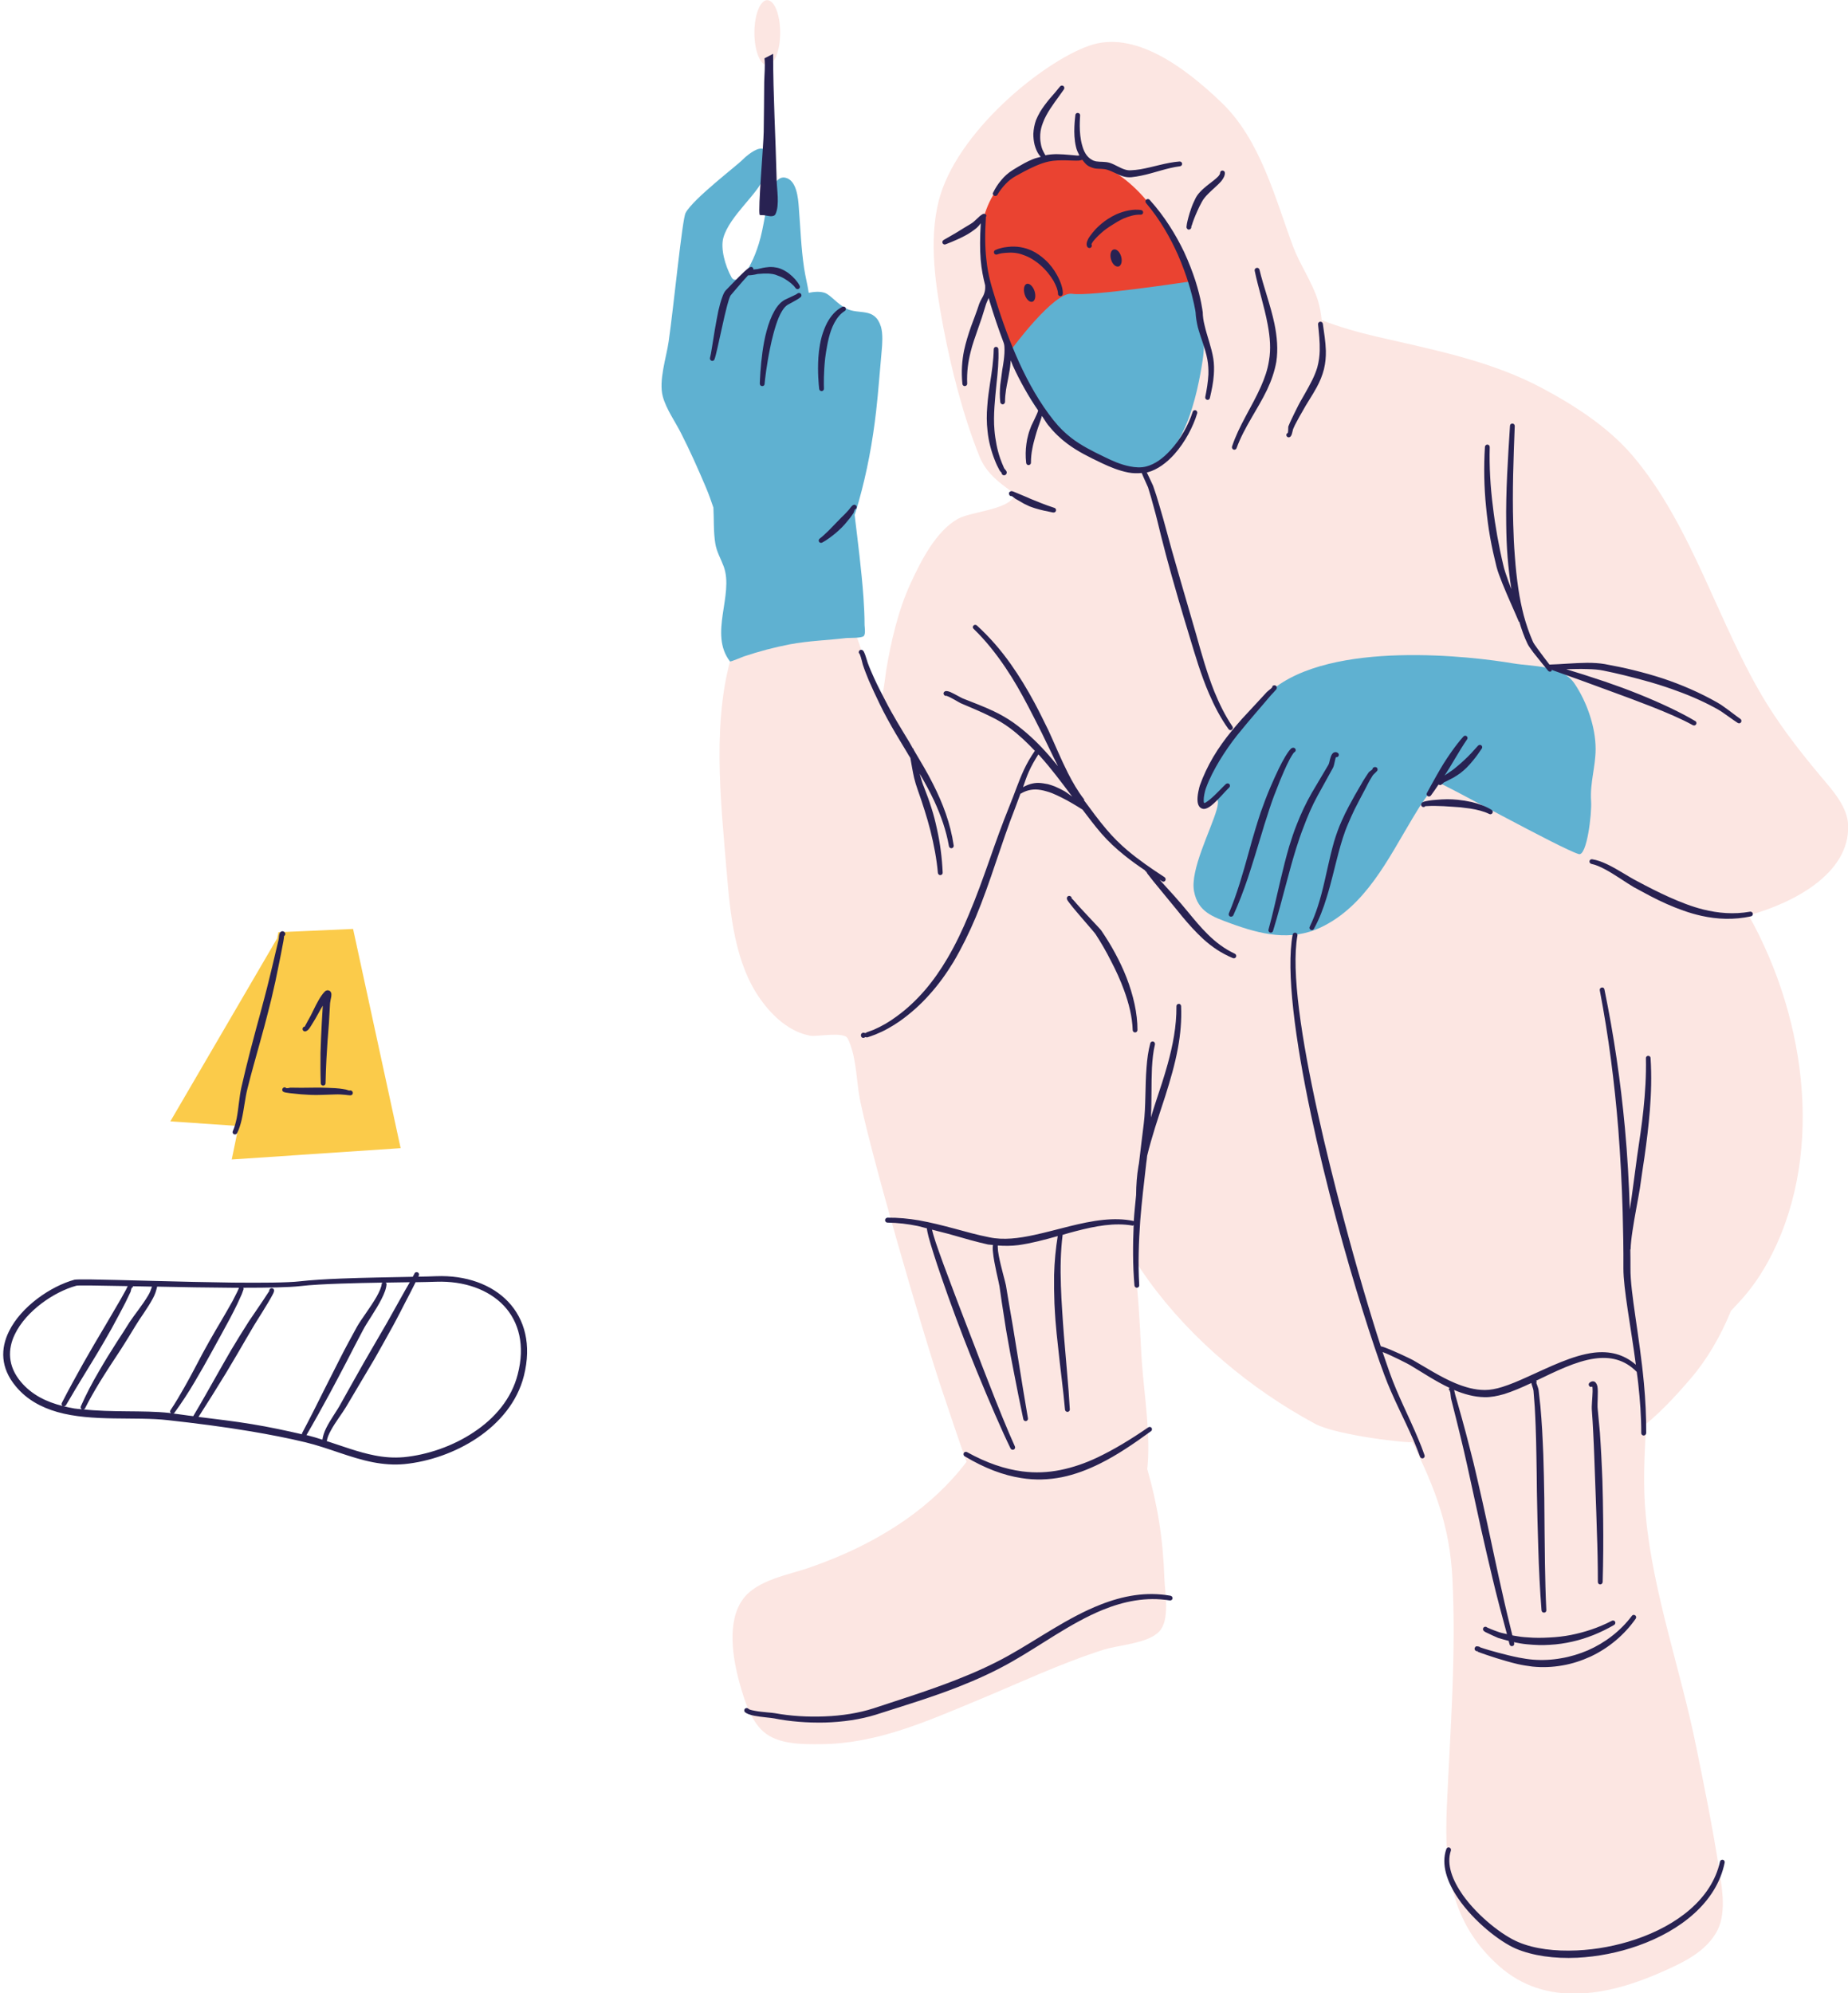 <?xml version="1.0" encoding="UTF-8"?><svg xmlns="http://www.w3.org/2000/svg" xmlns:xlink="http://www.w3.org/1999/xlink" height="61.9" preserveAspectRatio="xMidYMid meet" version="1.0" viewBox="-0.1 0.0 57.4 61.9" width="57.4" zoomAndPan="magnify"><defs><clipPath id="a"><path d="M 22 0 L 57.309 0 L 57.309 61.922 L 22 61.922 Z M 22 0"/></clipPath></defs><g><g clip-path="url(#a)" id="change1_1"><path d="M 23.73 2.027 C 23.953 2.027 24.133 1.574 24.133 1.016 C 24.133 0.457 23.953 0.004 23.73 0.004 C 23.512 0.004 23.332 0.457 23.332 1.016 C 23.332 1.574 23.512 2.027 23.73 2.027 Z M 54.215 28.43 C 56.059 31.727 56.582 36.039 54.773 39.262 C 54.52 39.711 54.223 40.125 53.867 40.496 C 53.805 40.562 53.734 40.637 53.664 40.715 C 53.34 41.512 52.906 42.246 52.41 42.82 C 52.117 43.164 51.574 43.781 51.031 44.223 C 50.977 45.18 50.926 46.137 51.02 47.09 C 51.25 49.508 52.102 51.863 52.582 54.238 C 52.84 55.504 53.102 56.785 53.297 58.062 C 53.395 58.676 53.539 59.488 53.191 60.051 C 52.809 60.68 52.094 60.992 51.449 61.277 C 49.832 61.984 47.91 62.355 46.457 61.059 C 44.934 59.703 44.754 58.023 44.84 56.102 C 44.945 53.754 45.133 51.363 45.012 49.016 C 44.93 47.402 44.473 46.215 43.762 44.785 C 43.715 44.84 41.41 44.582 40.742 44.219 C 38.762 43.152 36.91 41.609 35.586 39.785 C 35.422 39.555 35.262 39.32 35.105 39.086 C 35.121 39.168 35.137 39.238 35.141 39.277 C 35.254 40.164 35.301 41.039 35.344 41.93 C 35.395 43.035 35.605 44.156 35.562 45.262 C 35.555 45.375 35.551 45.5 35.535 45.629 C 35.852 46.73 36.027 47.797 36.066 49.023 C 36.082 49.461 36.246 50.309 35.91 50.668 C 35.566 51.043 34.652 51.09 34.191 51.234 C 32.832 51.664 31.516 52.293 30.199 52.836 C 28.637 53.484 27.121 54.156 25.406 54.172 C 24.832 54.176 24.066 54.188 23.605 53.777 C 23.203 53.414 23.016 52.789 22.875 52.285 C 22.66 51.512 22.461 50.352 22.988 49.652 C 23.422 49.074 24.383 48.914 25.023 48.695 C 26.098 48.324 27.098 47.848 28.031 47.199 C 28.746 46.699 29.395 46.098 29.922 45.402 C 29.672 44.715 29.445 44.02 29.211 43.328 C 28.609 41.578 26.789 35.309 26.578 33.965 C 26.496 33.426 26.477 32.746 26.23 32.254 C 26.117 32.027 25.266 32.207 25.066 32.168 C 24.422 32.051 23.898 31.562 23.531 31.051 C 22.723 29.934 22.578 28.375 22.469 27.047 C 22.285 24.855 21.984 22.215 22.715 20.082 C 22.789 19.867 23.285 19.855 23.469 19.801 C 24.105 19.605 24.715 19.344 25.344 19.137 C 25.547 19.07 25.863 18.91 26.059 19.062 C 26.512 19.402 26.73 20.574 26.953 21.086 C 26.973 21.137 27.207 21.727 27.273 21.715 C 27.312 21.707 27.414 20.906 27.422 20.84 C 27.574 19.926 27.797 18.953 28.188 18.109 C 28.504 17.426 28.965 16.504 29.648 16.117 C 30.051 15.891 31.133 15.844 31.387 15.441 C 31.445 15.344 31.199 15.18 31.148 15.141 C 30.777 14.863 30.492 14.598 30.316 14.16 C 29.824 12.934 29.449 11.473 29.203 10.176 C 28.965 8.906 28.738 7.52 29.055 6.246 C 29.59 4.121 32.27 1.93 33.734 1.418 C 35.141 0.926 36.699 2.09 37.836 3.18 C 39.047 4.34 39.496 6.125 40.059 7.645 C 40.273 8.215 40.641 8.734 40.828 9.309 C 40.895 9.516 40.93 9.73 40.953 9.945 C 41.504 10.156 42.074 10.32 42.648 10.453 C 44.398 10.859 46.176 11.195 47.777 12.043 C 48.805 12.59 49.844 13.258 50.605 14.148 C 52.477 16.344 53.27 19.414 54.777 21.855 C 55.277 22.66 55.855 23.398 56.465 24.125 C 56.82 24.547 57.293 25.062 57.305 25.648 C 57.344 27.117 55.652 28.031 54.215 28.43" fill="#fce6e2" fill-rule="evenodd"/></g><g id="change2_1"><path d="M 31.691 5.203 C 35.195 3.66 37.238 8.504 37.18 10.77 C 37.148 12.016 36.25 13.594 35.473 14.012 C 34.695 14.426 32.02 12.527 31.742 11.941 C 31.465 11.352 30.734 9.461 30.438 8.289 C 30.141 7.121 30.594 5.688 31.691 5.203" fill="#ea4331" fill-rule="evenodd"/></g><g id="change3_1"><path d="M 49.461 23.262 C 49.461 22.582 49.188 21.797 48.805 21.23 C 48.41 20.652 47.52 20.707 46.906 20.605 C 45.652 20.391 41.25 19.859 39.371 21.461 C 38.961 21.809 37.465 23.875 37.199 24.652 C 36.891 25.555 37.945 24.227 37.691 25.145 C 37.516 25.77 36.859 27.023 36.988 27.684 C 37.109 28.324 37.566 28.473 38.125 28.68 C 39.059 29.02 39.984 29.246 40.922 28.805 C 42.312 28.148 43.016 26.68 43.77 25.422 C 44.008 25.023 44.246 24.641 44.574 24.309 C 44.613 24.27 48.406 26.375 48.938 26.527 C 49.188 26.602 49.348 25.273 49.32 24.875 C 49.281 24.328 49.461 23.805 49.461 23.262 Z M 27.262 10.145 C 27.328 10.367 27.305 10.688 27.285 10.898 C 27.227 11.523 27.184 12.148 27.113 12.77 C 27.004 13.723 26.832 14.66 26.57 15.586 C 26.531 15.719 26.492 15.859 26.445 15.992 C 26.547 16.84 26.656 17.688 26.719 18.539 C 26.738 18.828 26.754 19.121 26.754 19.418 C 26.758 19.496 26.789 19.688 26.73 19.754 C 26.668 19.824 26.273 19.809 26.188 19.816 C 25.602 19.887 25.012 19.902 24.434 20.012 C 23.949 20.105 23.477 20.23 23.008 20.387 C 22.98 20.395 22.59 20.562 22.574 20.543 C 21.91 19.684 22.703 18.48 22.379 17.594 C 22.289 17.352 22.156 17.133 22.117 16.875 C 22.059 16.512 22.078 16.137 22.059 15.766 C 21.988 15.555 21.914 15.344 21.824 15.133 C 21.582 14.562 21.332 14 21.051 13.449 C 20.867 13.086 20.598 12.715 20.488 12.32 C 20.352 11.82 20.598 11.102 20.668 10.613 C 20.828 9.504 21.09 6.805 21.195 6.613 C 21.43 6.172 22.805 5.133 22.977 4.949 C 23.023 4.898 24.059 3.93 23.602 5.539 C 23.473 5.992 22.555 6.707 22.367 7.387 C 22.277 7.715 22.418 8.246 22.621 8.613 C 22.719 8.781 22.879 8.637 23.094 8.48 L 23.051 8.457 C 23.027 8.477 23.094 8.41 23.113 8.387 C 23.152 8.324 23.188 8.258 23.219 8.195 C 23.324 7.992 23.402 7.785 23.469 7.57 C 23.637 7.031 23.668 6.449 23.863 5.918 C 23.93 5.742 24.062 5.465 24.297 5.52 C 24.645 5.598 24.691 6.156 24.711 6.434 C 24.762 7.07 24.781 7.691 24.875 8.324 C 24.914 8.582 24.98 8.836 25.02 9.094 C 25.176 9.062 25.375 9.043 25.523 9.098 C 25.707 9.168 25.887 9.426 26.184 9.582 C 26.582 9.789 27.066 9.527 27.262 10.145" fill="#5fb1d1" fill-rule="evenodd"/></g><g id="change4_1"><path d="M 8.508 29.145 L 8.547 28.953 L 10.867 28.852 L 12.344 35.66 L 7.098 36.012 L 7.312 34.973 L 5.191 34.828 L 8.508 29.145" fill="#fbcb4a" fill-rule="evenodd"/></g><g id="change3_2"><path d="M 31.316 10.852 C 31.316 10.852 32.648 9.035 33.203 9.125 C 33.754 9.215 36.84 8.746 36.84 8.746 C 36.84 8.746 37.461 9.852 37.254 11.195 C 37.086 12.289 36.672 14.246 35.48 14.543 C 34.535 14.777 31.848 13.594 31.316 10.852" fill="#5fb1d1" fill-rule="evenodd"/></g><g id="change5_1"><path d="M 25.887 16.223 C 25.805 16.305 25.727 16.391 25.645 16.473 C 25.551 16.562 25.461 16.652 25.363 16.727 C 25.328 16.75 25.32 16.797 25.34 16.828 C 25.363 16.863 25.41 16.871 25.445 16.848 C 25.586 16.77 25.723 16.668 25.855 16.559 C 25.918 16.504 25.98 16.449 26.039 16.391 C 26.102 16.328 26.156 16.266 26.207 16.203 C 26.242 16.16 26.277 16.117 26.312 16.074 C 26.348 16.027 26.379 15.98 26.41 15.934 C 26.414 15.93 26.434 15.855 26.453 15.824 C 26.438 15.828 26.422 15.828 26.41 15.82 C 26.426 15.824 26.441 15.828 26.457 15.824 C 26.465 15.812 26.473 15.805 26.48 15.812 C 26.488 15.805 26.492 15.801 26.496 15.793 C 26.523 15.762 26.512 15.715 26.477 15.691 C 26.461 15.676 26.438 15.672 26.406 15.684 C 26.398 15.684 26.387 15.695 26.367 15.711 C 26.336 15.738 26.273 15.824 26.27 15.828 C 26.242 15.859 26.211 15.891 26.184 15.922 C 26.141 15.969 26.094 16.016 26.047 16.059 C 25.996 16.113 25.941 16.168 25.887 16.223 Z M 26.457 15.824 L 26.453 15.824 Z M 26.465 15.82 L 26.457 15.824 L 26.461 15.82 Z M 8.266 40.09 C 8.266 40.086 8.266 40.078 8.266 40.074 C 8.25 40.07 8.254 40.082 8.262 40.098 Z M 12.766 39.578 C 12.766 39.574 12.766 39.57 12.77 39.566 C 12.758 39.562 12.762 39.574 12.762 39.582 Z M 15.551 40.555 C 15.074 40.051 14.32 39.781 13.453 39.809 C 13.27 39.816 13.047 39.82 12.809 39.824 C 12.738 39.961 12.656 40.125 12.637 40.164 C 12.527 40.367 12.426 40.574 12.32 40.777 C 12.246 40.918 12.176 41.055 12.102 41.188 C 11.914 41.527 11.727 41.867 11.535 42.203 C 11.242 42.703 10.941 43.199 10.648 43.699 C 10.535 43.891 10.316 44.168 10.176 44.43 C 10.113 44.543 10.066 44.652 10.051 44.754 C 10.051 44.754 10.047 44.754 10.047 44.758 C 10.543 44.918 11.031 45.105 11.535 45.203 C 11.828 45.262 12.129 45.285 12.441 45.258 C 13.168 45.188 13.957 44.922 14.613 44.484 C 15.27 44.051 15.789 43.441 15.98 42.688 C 16.215 41.789 16.02 41.055 15.551 40.555 Z M 9.445 44.578 C 9.602 44.617 9.758 44.664 9.914 44.715 C 9.93 44.605 9.969 44.48 10.031 44.355 C 10.164 44.086 10.375 43.805 10.48 43.605 C 10.719 43.18 10.953 42.758 11.191 42.34 C 11.312 42.129 11.434 41.922 11.555 41.711 C 11.676 41.504 11.797 41.297 11.918 41.086 L 12.48 40.082 C 12.5 40.051 12.562 39.938 12.629 39.824 C 12.387 39.828 12.141 39.832 11.875 39.836 C 11.887 39.852 11.91 39.852 11.906 39.871 C 11.906 40 11.84 40.172 11.746 40.355 C 11.574 40.695 11.293 41.082 11.176 41.309 C 11 41.637 10.832 41.969 10.66 42.301 C 10.488 42.633 10.312 42.961 10.137 43.289 C 9.902 43.723 9.664 44.152 9.418 44.574 C 9.426 44.574 9.434 44.578 9.445 44.578 Z M 7.734 44.234 C 8.258 44.32 8.773 44.43 9.281 44.547 C 9.285 44.539 9.273 44.531 9.277 44.523 C 9.523 44.062 9.754 43.598 9.988 43.129 C 10.145 42.82 10.301 42.508 10.461 42.195 C 10.629 41.863 10.809 41.535 10.988 41.207 C 11.113 40.984 11.406 40.609 11.598 40.273 C 11.684 40.117 11.75 39.977 11.758 39.863 C 11.758 39.848 11.777 39.848 11.789 39.836 C 11.352 39.844 10.906 39.852 10.488 39.867 C 10.004 39.883 9.562 39.906 9.223 39.945 C 8.891 39.984 8.23 39.996 7.457 39.996 C 7.461 40.012 7.473 40.023 7.465 40.043 C 7.453 40.082 7.414 40.184 7.41 40.195 L 7.273 40.496 C 7.199 40.652 7.117 40.809 7.035 40.965 C 6.953 41.117 6.871 41.27 6.785 41.426 C 6.676 41.621 6.566 41.824 6.457 42.023 C 6.293 42.324 6.121 42.625 5.945 42.922 C 5.75 43.254 5.539 43.578 5.312 43.887 C 5.301 43.906 5.273 43.898 5.25 43.898 C 5.465 43.922 5.688 43.961 5.902 43.984 C 6.141 43.586 6.367 43.18 6.598 42.773 C 6.758 42.492 6.918 42.207 7.082 41.926 C 7.262 41.625 7.445 41.328 7.633 41.035 C 7.676 40.965 8.078 40.391 8.227 40.152 C 8.238 40.133 8.254 40.109 8.262 40.098 C 8.266 40.105 8.27 40.113 8.273 40.117 C 8.27 40.109 8.27 40.102 8.266 40.09 C 8.27 40.082 8.273 40.074 8.27 40.074 L 8.266 40.074 C 8.27 40.055 8.277 40.039 8.289 40.027 C 8.32 40 8.367 40.004 8.395 40.031 C 8.406 40.047 8.422 40.07 8.41 40.113 C 8.406 40.137 8.387 40.176 8.359 40.227 C 8.227 40.477 7.848 41.07 7.805 41.141 C 7.625 41.441 7.453 41.742 7.277 42.043 C 7.16 42.242 7.039 42.441 6.922 42.641 C 6.641 43.102 6.355 43.559 6.066 44.008 C 6.621 44.078 7.176 44.141 7.734 44.234 Z M 5.148 43.883 C 5.168 43.887 5.188 43.891 5.211 43.891 C 5.184 43.867 5.172 43.832 5.195 43.801 C 5.352 43.566 5.496 43.32 5.637 43.07 C 5.832 42.727 6.016 42.367 6.203 42.016 C 6.332 41.777 6.465 41.547 6.598 41.316 C 6.703 41.137 6.812 40.957 6.914 40.777 C 6.984 40.656 7.051 40.535 7.121 40.414 L 7.266 40.129 C 7.27 40.121 7.305 40.047 7.32 40.008 L 7.32 40.016 C 7.32 40.012 7.32 40.008 7.32 40.004 L 7.32 39.996 C 7.32 39.996 7.32 39.996 7.324 39.996 C 7.32 39.996 7.32 39.996 7.32 39.996 L 7.32 40.008 C 7.316 40.004 7.316 40 7.32 39.996 C 7.254 39.996 7.191 39.996 7.121 39.996 C 6.375 39.992 5.547 39.977 4.781 39.961 C 4.754 40.078 4.719 40.199 4.652 40.32 C 4.492 40.625 4.25 40.938 4.109 41.176 C 3.965 41.418 3.816 41.656 3.664 41.895 C 3.434 42.246 3.199 42.598 2.98 42.957 C 2.824 43.215 2.676 43.473 2.543 43.738 C 2.527 43.773 2.492 43.777 2.461 43.77 C 3.371 43.875 4.355 43.797 5.148 43.883 Z M 2.207 43.746 C 2.285 43.758 2.363 43.762 2.441 43.77 C 2.41 43.75 2.395 43.711 2.41 43.68 C 2.574 43.309 2.762 42.949 2.969 42.598 C 3.148 42.285 3.34 41.977 3.535 41.672 C 3.668 41.469 3.801 41.266 3.926 41.062 C 4.078 40.832 4.328 40.531 4.5 40.238 C 4.559 40.145 4.59 40.051 4.621 39.961 C 4.418 39.957 4.219 39.953 4.027 39.949 C 4.027 39.949 4.031 39.949 4.031 39.953 C 4.027 39.969 4.023 39.98 4.016 39.992 C 4.012 39.992 4.012 39.992 4.012 39.992 C 4 39.988 3.992 39.996 3.984 40.016 L 3.992 40.012 C 3.992 40.016 3.988 40.016 3.984 40.02 C 3.969 40.055 3.961 40.121 3.953 40.129 L 3.801 40.445 C 3.73 40.586 3.656 40.723 3.582 40.863 C 3.508 41 3.434 41.141 3.359 41.277 C 3.223 41.516 3.086 41.758 2.945 41.992 C 2.812 42.215 2.676 42.434 2.543 42.652 C 2.34 42.984 2.141 43.312 1.949 43.645 C 1.93 43.676 1.895 43.68 1.859 43.672 C 1.973 43.699 2.09 43.727 2.207 43.746 Z M 1.844 43.668 C 1.816 43.648 1.801 43.609 1.82 43.574 C 2.031 43.164 2.25 42.762 2.477 42.359 C 2.59 42.16 2.703 41.961 2.82 41.762 C 2.938 41.562 3.055 41.367 3.172 41.168 L 3.645 40.359 L 3.812 40.059 C 3.82 40.047 3.848 39.984 3.867 39.945 C 3.414 39.938 3.012 39.93 2.727 39.926 C 2.465 39.926 2.297 39.922 2.266 39.934 C 1.57 40.125 0.711 40.719 0.363 41.438 C 0.137 41.902 0.133 42.426 0.551 42.922 C 0.891 43.324 1.344 43.543 1.844 43.668 Z M 15.684 40.43 C 16.195 40.969 16.418 41.762 16.172 42.734 C 15.969 43.539 15.422 44.188 14.73 44.656 C 14.047 45.117 13.223 45.398 12.461 45.473 C 12.129 45.504 11.809 45.477 11.496 45.418 C 10.781 45.281 10.105 44.969 9.391 44.797 C 8.84 44.664 8.27 44.555 7.695 44.457 C 6.836 44.312 5.965 44.203 5.121 44.109 C 4.105 43.992 2.766 44.164 1.68 43.855 C 1.18 43.711 0.73 43.469 0.391 43.059 C -0.09 42.484 -0.086 41.883 0.18 41.348 C 0.555 40.582 1.473 39.949 2.215 39.746 C 2.25 39.738 2.438 39.734 2.73 39.738 C 3.621 39.75 5.559 39.816 7.125 39.836 C 8.039 39.844 8.828 39.84 9.207 39.797 C 9.547 39.758 9.992 39.73 10.48 39.711 C 11.219 39.68 12.043 39.672 12.719 39.656 C 12.73 39.641 12.742 39.621 12.746 39.605 C 12.754 39.598 12.758 39.59 12.762 39.582 C 12.766 39.59 12.766 39.594 12.766 39.594 C 12.766 39.59 12.766 39.586 12.766 39.578 C 12.77 39.57 12.773 39.566 12.77 39.566 C 12.777 39.531 12.809 39.508 12.848 39.512 C 12.879 39.516 12.906 39.531 12.914 39.574 C 12.914 39.582 12.914 39.598 12.91 39.617 C 12.906 39.625 12.898 39.641 12.895 39.652 C 13.094 39.648 13.285 39.645 13.449 39.637 C 14.371 39.602 15.172 39.891 15.684 40.43 Z M 8.699 33.785 C 8.66 33.812 8.637 33.898 8.742 33.926 C 8.781 33.938 8.895 33.949 8.906 33.953 L 9.254 33.988 C 9.395 33.996 9.535 34.008 9.68 34.008 C 9.762 34.008 9.848 34.008 9.93 34.004 C 10.055 34 10.184 33.996 10.309 33.992 C 10.359 33.988 10.414 33.992 10.465 33.992 C 10.52 33.996 10.57 34 10.625 34.004 C 10.66 34.008 10.754 34.02 10.777 34.02 C 10.828 34.02 10.848 33.988 10.852 33.977 C 10.859 33.957 10.863 33.938 10.852 33.914 C 10.848 33.906 10.84 33.887 10.809 33.871 C 10.789 33.863 10.766 33.863 10.746 33.871 C 10.711 33.863 10.664 33.844 10.645 33.84 C 10.578 33.828 10.512 33.816 10.445 33.809 C 10.402 33.805 10.355 33.801 10.309 33.797 C 10.168 33.789 10.027 33.785 9.887 33.781 C 9.805 33.781 9.719 33.781 9.637 33.781 C 9.512 33.781 9.387 33.785 9.262 33.785 L 8.914 33.781 C 8.906 33.785 8.84 33.801 8.801 33.797 C 8.797 33.793 8.793 33.789 8.793 33.789 L 8.797 33.797 C 8.781 33.793 8.77 33.789 8.773 33.781 C 8.773 33.777 8.773 33.777 8.773 33.777 C 8.75 33.766 8.719 33.77 8.699 33.785 Z M 9.367 31.883 C 9.359 31.883 9.352 31.883 9.352 31.887 C 9.355 31.887 9.363 31.887 9.367 31.887 Z M 9.477 31.98 C 9.531 31.922 9.594 31.801 9.617 31.77 C 9.719 31.613 9.816 31.414 9.926 31.234 L 9.895 31.762 C 9.879 32.074 9.863 32.391 9.855 32.703 C 9.852 33.016 9.852 33.328 9.863 33.645 C 9.863 33.688 9.898 33.719 9.938 33.719 C 9.98 33.719 10.012 33.684 10.012 33.645 C 10.016 33.395 10.027 33.145 10.039 32.898 C 10.059 32.523 10.086 32.148 10.117 31.773 L 10.152 31.156 C 10.156 31.105 10.18 31.008 10.191 30.945 C 10.195 30.898 10.195 30.859 10.188 30.844 C 10.172 30.789 10.141 30.77 10.105 30.762 C 10.082 30.754 10.035 30.75 9.984 30.801 C 9.914 30.875 9.852 30.965 9.797 31.062 C 9.68 31.262 9.586 31.496 9.477 31.68 C 9.461 31.699 9.434 31.766 9.398 31.824 C 9.387 31.84 9.375 31.871 9.367 31.883 L 9.371 31.887 C 9.371 31.887 9.367 31.887 9.367 31.887 C 9.363 31.891 9.355 31.891 9.355 31.887 L 9.352 31.887 C 9.32 31.895 9.297 31.926 9.297 31.961 C 9.297 32 9.328 32.031 9.371 32.035 C 9.398 32.035 9.438 32.016 9.477 31.98 Z M 7.266 35.191 C 7.328 35.07 7.371 34.926 7.406 34.777 C 7.48 34.457 7.512 34.102 7.586 33.812 C 7.699 33.355 7.828 32.906 7.953 32.453 C 8.008 32.258 8.059 32.066 8.113 31.871 C 8.188 31.59 8.258 31.312 8.328 31.031 C 8.371 30.848 8.41 30.668 8.453 30.484 C 8.512 30.211 8.562 29.938 8.621 29.66 L 8.703 29.23 C 8.711 29.199 8.719 29.117 8.723 29.074 C 8.73 29.07 8.734 29.066 8.738 29.062 C 8.77 29.031 8.77 28.984 8.742 28.957 C 8.695 28.91 8.656 28.918 8.625 28.938 C 8.605 28.949 8.586 28.98 8.574 29.023 C 8.562 29.074 8.562 29.156 8.551 29.195 L 8.449 29.625 C 8.387 29.895 8.32 30.168 8.254 30.438 C 8.211 30.617 8.164 30.801 8.117 30.977 C 8.031 31.312 7.938 31.645 7.848 31.977 C 7.789 32.199 7.73 32.422 7.672 32.645 C 7.574 33.02 7.484 33.395 7.398 33.77 C 7.332 34.059 7.312 34.418 7.25 34.742 C 7.219 34.883 7.184 35.012 7.133 35.129 C 7.113 35.164 7.129 35.211 7.164 35.227 C 7.203 35.246 7.246 35.23 7.266 35.191 Z M 23.441 8.508 L 23.449 8.508 C 23.477 8.508 23.578 8.5 23.621 8.496 C 23.668 8.496 23.715 8.496 23.766 8.496 C 23.809 8.5 23.855 8.504 23.902 8.512 C 23.953 8.52 24.004 8.535 24.055 8.559 C 24.133 8.586 24.211 8.621 24.285 8.668 C 24.414 8.746 24.535 8.84 24.609 8.945 C 24.633 8.98 24.676 8.992 24.711 8.969 C 24.746 8.949 24.758 8.902 24.734 8.867 C 24.664 8.734 24.543 8.602 24.402 8.492 C 24.32 8.43 24.227 8.379 24.137 8.344 C 24.066 8.316 23.996 8.305 23.93 8.297 C 23.871 8.293 23.816 8.289 23.762 8.297 C 23.703 8.301 23.648 8.309 23.594 8.32 C 23.555 8.328 23.453 8.352 23.426 8.359 L 23.418 8.359 C 23.371 8.363 23.34 8.367 23.301 8.371 C 23.301 8.336 23.285 8.301 23.25 8.293 C 23.234 8.289 23.211 8.289 23.176 8.309 C 23.148 8.324 23.09 8.371 23.02 8.434 C 22.816 8.625 22.488 8.977 22.445 9.016 C 22.41 9.051 22.371 9.121 22.336 9.223 C 22.293 9.336 22.25 9.488 22.211 9.66 C 22.172 9.844 22.137 10.051 22.102 10.246 C 22.035 10.637 21.988 10.996 21.953 11.113 C 21.941 11.152 21.965 11.191 22.004 11.207 C 22.043 11.219 22.082 11.195 22.094 11.156 C 22.141 11.031 22.23 10.598 22.328 10.16 C 22.379 9.93 22.43 9.699 22.48 9.512 C 22.512 9.402 22.535 9.309 22.562 9.242 C 22.578 9.207 22.586 9.18 22.602 9.164 C 22.637 9.125 22.945 8.754 23.137 8.551 C 23.203 8.551 23.293 8.543 23.441 8.508 Z M 33.207 24.742 C 33.191 24.723 33.172 24.703 33.156 24.68 C 32.852 24.273 32.547 23.867 32.207 23.488 C 32.191 23.469 32.168 23.449 32.152 23.43 C 32.039 23.609 31.934 23.789 31.852 23.977 C 31.785 24.129 31.73 24.289 31.676 24.449 C 31.832 24.363 31.992 24.312 32.164 24.316 C 32.258 24.32 32.352 24.336 32.449 24.355 C 32.52 24.375 32.594 24.398 32.664 24.426 C 32.766 24.469 32.867 24.52 32.965 24.574 C 33.055 24.629 33.125 24.688 33.207 24.742 Z M 38.254 29.621 C 38.293 29.641 38.309 29.684 38.293 29.719 C 38.277 29.758 38.23 29.773 38.195 29.758 C 37.836 29.609 37.539 29.406 37.277 29.168 C 37.043 28.953 36.828 28.715 36.617 28.461 C 36.484 28.301 36.355 28.133 36.215 27.969 L 35.727 27.375 L 35.547 27.145 C 35.539 27.141 35.52 27.094 35.5 27.07 C 35.492 27.055 35.484 27.051 35.477 27.059 C 35.469 27.055 35.473 27.043 35.469 27.035 C 35.242 26.883 35.023 26.727 34.812 26.555 C 34.562 26.355 34.328 26.137 34.113 25.891 C 33.902 25.648 33.715 25.395 33.523 25.145 C 33.328 25.023 33.102 24.883 32.863 24.766 C 32.77 24.719 32.676 24.676 32.582 24.637 C 32.52 24.613 32.453 24.59 32.391 24.574 C 32.285 24.543 32.176 24.523 32.07 24.52 C 31.914 24.52 31.762 24.555 31.609 24.648 C 31.605 24.652 31.602 24.645 31.598 24.645 C 31.543 24.797 31.488 24.945 31.43 25.098 C 31.211 25.652 31.023 26.223 30.828 26.793 C 30.637 27.363 30.438 27.934 30.207 28.488 C 30.004 28.969 29.777 29.434 29.512 29.883 C 29.293 30.242 29.051 30.578 28.773 30.887 C 28.5 31.195 28.191 31.473 27.844 31.719 C 27.727 31.801 27.605 31.875 27.48 31.945 C 27.355 32.016 27.227 32.074 27.094 32.129 C 27.043 32.148 26.992 32.168 26.945 32.184 C 26.91 32.195 26.875 32.207 26.84 32.219 C 26.828 32.223 26.797 32.215 26.773 32.211 C 26.766 32.219 26.754 32.227 26.742 32.23 C 26.707 32.246 26.664 32.23 26.648 32.191 C 26.633 32.152 26.645 32.125 26.656 32.105 C 26.668 32.094 26.684 32.078 26.711 32.074 C 26.73 32.07 26.805 32.102 26.801 32.074 C 26.801 32.07 26.801 32.07 26.801 32.07 L 27.035 31.984 C 27.16 31.93 27.281 31.867 27.398 31.801 C 27.52 31.73 27.633 31.656 27.742 31.574 C 28.074 31.336 28.363 31.059 28.625 30.758 C 28.887 30.453 29.117 30.121 29.324 29.77 C 29.582 29.332 29.801 28.871 29.996 28.398 C 30.227 27.852 30.43 27.285 30.629 26.723 C 30.828 26.152 31.031 25.586 31.258 25.027 C 31.41 24.656 31.535 24.273 31.703 23.91 C 31.797 23.707 31.914 23.508 32.043 23.32 C 31.805 23.066 31.551 22.824 31.262 22.609 C 31.078 22.473 30.887 22.359 30.684 22.262 C 30.375 22.105 30.055 21.977 29.738 21.84 C 29.691 21.82 29.434 21.656 29.312 21.617 C 29.309 21.617 29.305 21.613 29.305 21.613 C 29.309 21.609 29.312 21.609 29.316 21.605 C 29.309 21.609 29.305 21.609 29.301 21.613 C 29.297 21.609 29.293 21.609 29.293 21.613 C 29.262 21.617 29.23 21.602 29.215 21.57 C 29.195 21.535 29.211 21.492 29.25 21.473 C 29.266 21.465 29.285 21.461 29.312 21.465 C 29.336 21.465 29.371 21.477 29.414 21.492 C 29.547 21.551 29.762 21.676 29.801 21.691 C 30.125 21.82 30.453 21.941 30.766 22.09 C 30.98 22.191 31.184 22.309 31.379 22.445 C 31.754 22.715 32.078 23.016 32.371 23.34 C 32.508 23.488 32.633 23.645 32.762 23.797 C 32.586 23.453 32.426 23.102 32.262 22.773 C 32.121 22.492 31.98 22.211 31.836 21.938 C 31.617 21.52 31.387 21.113 31.125 20.727 C 30.84 20.305 30.52 19.898 30.141 19.531 C 30.109 19.504 30.109 19.457 30.137 19.43 C 30.164 19.398 30.211 19.398 30.242 19.426 C 30.641 19.789 30.984 20.188 31.289 20.617 C 31.562 21.004 31.809 21.41 32.035 21.832 C 32.184 22.109 32.32 22.391 32.461 22.676 C 32.66 23.105 32.848 23.57 33.07 24.008 C 33.219 24.301 33.379 24.578 33.574 24.828 C 33.582 24.836 33.57 24.844 33.57 24.855 C 33.797 25.16 34.016 25.465 34.266 25.758 C 34.469 26 34.691 26.219 34.926 26.418 C 35.285 26.719 35.676 26.988 36.074 27.246 C 36.105 27.27 36.117 27.316 36.094 27.352 C 36.074 27.387 36.027 27.395 35.992 27.371 C 35.969 27.355 35.941 27.34 35.918 27.324 L 36.375 27.828 C 36.52 27.992 36.66 28.152 36.793 28.316 C 36.996 28.562 37.195 28.805 37.418 29.023 C 37.656 29.258 37.922 29.465 38.254 29.621 Z M 35.477 27.059 C 35.473 27.066 35.488 27.07 35.5 27.07 C 35.492 27.066 35.484 27.062 35.477 27.059 Z M 33.93 29.016 C 34.094 29.266 34.262 29.555 34.414 29.859 C 34.562 30.141 34.699 30.441 34.809 30.742 C 34.965 31.164 35.07 31.59 35.082 31.992 C 35.082 32.035 35.117 32.066 35.156 32.066 C 35.199 32.066 35.23 32.031 35.23 31.992 C 35.234 31.473 35.098 30.902 34.891 30.363 C 34.789 30.102 34.668 29.848 34.539 29.609 C 34.402 29.352 34.25 29.113 34.105 28.898 C 34.051 28.824 33.465 28.223 33.25 27.965 C 33.227 27.941 33.203 27.918 33.188 27.902 C 33.188 27.906 33.184 27.914 33.184 27.918 C 33.184 27.91 33.184 27.902 33.184 27.898 C 33.18 27.891 33.176 27.883 33.184 27.879 C 33.176 27.855 33.156 27.836 33.129 27.828 C 33.09 27.816 33.051 27.84 33.039 27.879 C 33.035 27.895 33.035 27.914 33.047 27.945 C 33.059 27.969 33.086 28.008 33.129 28.062 C 33.328 28.324 33.883 28.941 33.93 29.016 Z M 33.188 27.902 C 33.191 27.887 33.191 27.875 33.184 27.879 C 33.184 27.887 33.184 27.891 33.184 27.898 Z M 29.293 21.613 C 29.293 21.617 29.297 21.613 29.305 21.613 L 29.301 21.613 C 29.297 21.613 29.297 21.613 29.293 21.613 Z M 30.91 10.848 C 30.91 10.805 30.879 10.773 30.836 10.773 C 30.797 10.773 30.766 10.805 30.766 10.848 C 30.758 11.203 30.707 11.551 30.652 11.898 C 30.617 12.133 30.582 12.371 30.566 12.609 C 30.543 12.867 30.543 13.129 30.574 13.391 C 30.59 13.547 30.617 13.699 30.656 13.852 C 30.695 14.004 30.742 14.152 30.801 14.297 C 30.82 14.348 30.844 14.402 30.867 14.453 C 30.895 14.504 30.918 14.555 30.945 14.605 C 30.953 14.621 30.969 14.641 30.988 14.66 C 30.992 14.668 31 14.672 31.008 14.68 C 31.008 14.684 31.008 14.691 31.012 14.699 C 31.016 14.738 31.055 14.766 31.094 14.762 C 31.145 14.754 31.16 14.723 31.168 14.695 C 31.172 14.676 31.172 14.656 31.156 14.629 C 31.145 14.605 31.098 14.562 31.086 14.535 C 31.066 14.488 31.043 14.438 31.023 14.387 C 31.004 14.336 30.984 14.285 30.965 14.234 C 30.918 14.094 30.879 13.953 30.852 13.809 C 30.824 13.66 30.801 13.516 30.789 13.367 C 30.766 13.117 30.773 12.871 30.789 12.625 C 30.805 12.391 30.828 12.156 30.852 11.922 C 30.891 11.566 30.926 11.207 30.91 10.848 Z M 29.633 7.438 C 29.711 7.402 29.789 7.367 29.867 7.324 C 29.93 7.293 29.992 7.254 30.051 7.215 C 30.113 7.176 30.172 7.129 30.227 7.086 C 30.246 7.07 30.27 7.047 30.301 7.012 C 30.32 6.988 30.344 6.961 30.363 6.934 C 30.336 7.375 30.336 7.754 30.359 8.055 C 30.387 8.379 30.441 8.633 30.5 8.863 C 30.504 8.941 30.5 9.008 30.484 9.066 C 30.465 9.148 30.43 9.211 30.395 9.27 C 30.363 9.328 30.336 9.383 30.316 9.434 C 30.234 9.691 30.141 9.922 30.059 10.148 C 29.973 10.395 29.898 10.637 29.844 10.887 C 29.781 11.203 29.754 11.535 29.793 11.926 C 29.797 11.965 29.832 11.996 29.871 11.992 C 29.914 11.988 29.945 11.953 29.941 11.914 C 29.926 11.543 29.973 11.23 30.047 10.934 C 30.105 10.691 30.191 10.465 30.273 10.223 C 30.355 9.996 30.434 9.758 30.512 9.496 C 30.531 9.422 30.57 9.344 30.609 9.254 C 30.617 9.289 30.629 9.32 30.637 9.355 C 30.766 9.785 30.914 10.223 31.078 10.656 C 31.09 10.695 31.098 10.742 31.098 10.77 C 31.102 10.84 31.102 10.906 31.098 10.977 C 31.094 11.051 31.086 11.117 31.078 11.188 C 31.066 11.289 31.047 11.391 31.031 11.488 C 31.008 11.645 30.988 11.797 30.969 11.953 C 30.953 12.129 30.949 12.305 30.969 12.488 C 30.973 12.527 31.008 12.559 31.047 12.559 C 31.086 12.555 31.117 12.52 31.117 12.48 C 31.117 12.352 31.129 12.227 31.148 12.105 C 31.176 11.926 31.219 11.754 31.246 11.574 C 31.27 11.457 31.285 11.332 31.293 11.207 C 31.293 11.203 31.293 11.195 31.293 11.191 C 31.316 11.246 31.336 11.301 31.359 11.355 C 31.582 11.848 31.848 12.309 32.145 12.746 C 32.145 12.75 32.137 12.758 32.141 12.762 C 32.133 12.762 32.137 12.766 32.141 12.773 L 32.141 12.77 C 32.145 12.777 32.148 12.781 32.152 12.789 C 32.148 12.785 32.141 12.777 32.141 12.773 C 32.137 12.773 32.137 12.777 32.137 12.781 C 32.117 12.844 32.066 12.945 32.023 13.039 C 31.977 13.129 31.941 13.207 31.934 13.223 C 31.898 13.316 31.863 13.406 31.84 13.496 C 31.812 13.594 31.793 13.691 31.781 13.785 C 31.754 13.977 31.75 14.168 31.773 14.375 C 31.777 14.418 31.812 14.449 31.852 14.445 C 31.895 14.441 31.926 14.406 31.922 14.367 C 31.922 14.211 31.938 14.07 31.965 13.934 C 31.988 13.805 32.023 13.68 32.059 13.551 C 32.086 13.465 32.105 13.383 32.137 13.293 C 32.145 13.266 32.223 13.066 32.262 12.918 C 32.328 13.008 32.383 13.109 32.449 13.195 C 32.641 13.434 32.836 13.621 33.051 13.781 C 33.371 14.02 33.723 14.195 34.129 14.387 C 34.367 14.5 34.656 14.621 34.949 14.676 C 35.09 14.703 35.227 14.703 35.363 14.691 C 35.418 14.832 35.547 15.102 35.559 15.137 C 35.621 15.336 35.68 15.531 35.73 15.73 C 35.816 16.031 35.887 16.336 35.961 16.637 C 36.066 17.059 36.18 17.48 36.297 17.898 C 36.367 18.148 36.438 18.398 36.512 18.648 C 36.621 19.023 36.734 19.395 36.848 19.77 C 37.023 20.352 37.203 20.965 37.453 21.543 C 37.621 21.934 37.816 22.309 38.059 22.645 C 38.082 22.68 38.129 22.688 38.16 22.664 C 38.195 22.641 38.203 22.594 38.18 22.562 C 37.953 22.227 37.773 21.859 37.617 21.477 C 37.387 20.898 37.215 20.285 37.055 19.711 C 36.949 19.344 36.844 18.98 36.738 18.617 C 36.633 18.25 36.523 17.887 36.422 17.523 C 36.332 17.211 36.242 16.898 36.16 16.586 C 36.078 16.285 35.996 15.98 35.906 15.684 C 35.848 15.48 35.785 15.281 35.715 15.086 C 35.703 15.051 35.586 14.816 35.52 14.672 C 35.531 14.668 35.539 14.672 35.551 14.668 C 35.852 14.586 36.137 14.375 36.375 14.109 C 36.711 13.734 36.965 13.242 37.086 12.836 C 37.098 12.797 37.074 12.754 37.035 12.742 C 36.996 12.73 36.957 12.754 36.945 12.793 C 36.824 13.176 36.574 13.641 36.246 13.992 C 36.027 14.23 35.777 14.418 35.504 14.488 C 35.34 14.531 35.164 14.52 34.988 14.484 C 34.711 14.43 34.441 14.309 34.219 14.199 C 33.828 14.012 33.488 13.84 33.18 13.605 C 32.984 13.453 32.801 13.277 32.625 13.055 C 32.199 12.52 31.852 11.906 31.559 11.266 C 31.266 10.621 31.023 9.949 30.824 9.301 C 30.719 8.953 30.59 8.594 30.535 8.039 C 30.496 7.695 30.488 7.273 30.523 6.738 C 30.523 6.738 30.52 6.738 30.52 6.734 C 30.527 6.723 30.543 6.715 30.539 6.699 C 30.535 6.66 30.496 6.633 30.453 6.641 C 30.434 6.641 30.395 6.664 30.344 6.703 C 30.266 6.77 30.148 6.891 30.105 6.918 C 30.02 6.977 29.93 7.023 29.844 7.078 C 29.754 7.133 29.668 7.188 29.578 7.242 C 29.457 7.312 29.336 7.383 29.211 7.453 C 29.176 7.473 29.16 7.516 29.176 7.551 C 29.195 7.59 29.238 7.605 29.277 7.586 C 29.398 7.539 29.516 7.492 29.633 7.438 Z M 30.879 6.055 C 30.883 6.047 30.891 6.031 30.902 6.012 C 30.938 5.957 31.016 5.836 31.137 5.711 C 31.223 5.621 31.332 5.531 31.469 5.457 C 31.602 5.383 31.828 5.258 32.07 5.152 C 32.203 5.094 32.344 5.043 32.477 5.016 C 32.824 4.945 33.211 5 33.406 4.988 C 33.453 4.984 33.488 4.973 33.516 4.961 C 33.57 5.031 33.625 5.105 33.699 5.152 C 33.77 5.191 33.836 5.215 33.902 5.23 C 34.035 5.254 34.164 5.23 34.305 5.277 C 34.48 5.332 34.621 5.43 34.785 5.477 C 34.863 5.5 34.949 5.512 35.043 5.504 C 35.148 5.492 35.254 5.477 35.359 5.453 C 35.758 5.371 36.145 5.215 36.551 5.164 C 36.59 5.16 36.621 5.125 36.617 5.082 C 36.613 5.043 36.578 5.012 36.535 5.016 C 36.125 5.047 35.727 5.188 35.32 5.258 C 35.223 5.273 35.125 5.285 35.027 5.289 C 34.961 5.293 34.902 5.285 34.844 5.266 C 34.684 5.219 34.547 5.117 34.375 5.059 C 34.223 5.012 34.086 5.035 33.945 5.012 C 33.902 5.004 33.855 4.988 33.812 4.961 C 33.648 4.871 33.562 4.699 33.512 4.512 C 33.398 4.113 33.449 3.648 33.449 3.582 C 33.449 3.539 33.418 3.508 33.375 3.508 C 33.336 3.504 33.301 3.539 33.301 3.578 C 33.297 3.648 33.219 4.137 33.32 4.559 C 33.34 4.656 33.383 4.742 33.426 4.828 C 33.406 4.828 33.391 4.832 33.363 4.832 C 33.219 4.824 33 4.793 32.773 4.789 C 32.664 4.785 32.551 4.793 32.441 4.809 C 32.422 4.809 32.398 4.82 32.379 4.824 C 32.379 4.824 32.379 4.824 32.375 4.824 C 32.352 4.797 32.32 4.727 32.316 4.723 C 32.27 4.641 32.242 4.551 32.227 4.453 C 32.207 4.359 32.207 4.262 32.211 4.168 C 32.219 4.043 32.25 3.926 32.293 3.816 C 32.32 3.738 32.355 3.664 32.395 3.59 C 32.547 3.305 32.762 3.043 32.945 2.777 C 32.969 2.742 32.961 2.695 32.93 2.672 C 32.895 2.648 32.848 2.656 32.824 2.688 C 32.723 2.816 32.613 2.941 32.504 3.066 C 32.395 3.199 32.289 3.336 32.203 3.48 C 32.156 3.562 32.113 3.648 32.078 3.734 C 32.031 3.867 32.004 4.008 31.996 4.16 C 31.996 4.27 32.008 4.387 32.035 4.496 C 32.066 4.609 32.109 4.719 32.176 4.812 C 32.18 4.816 32.199 4.84 32.227 4.871 C 32.145 4.895 32.062 4.91 31.98 4.945 C 31.891 4.98 31.805 5.023 31.723 5.066 C 31.578 5.145 31.449 5.223 31.363 5.277 C 31.211 5.371 31.094 5.48 31.004 5.59 C 30.879 5.734 30.805 5.871 30.77 5.938 C 30.77 5.941 30.766 5.945 30.766 5.949 C 30.777 5.945 30.793 5.941 30.797 5.941 C 30.785 5.941 30.77 5.949 30.762 5.961 C 30.762 5.957 30.766 5.953 30.766 5.949 C 30.754 5.953 30.742 5.961 30.754 5.969 C 30.742 5.984 30.734 6.008 30.738 6.027 C 30.75 6.066 30.789 6.094 30.828 6.086 C 30.836 6.086 30.855 6.078 30.879 6.055 Z M 36.852 7.125 C 36.887 7.113 36.902 7.086 36.902 7.055 C 36.914 7.055 36.91 7.047 36.902 7.035 L 36.902 7.039 C 36.902 7.035 36.898 7.035 36.898 7.031 C 36.898 7.027 36.898 7.023 36.895 7.023 C 36.898 7.023 36.902 7.031 36.902 7.035 C 36.906 7.023 36.914 7.008 36.922 6.988 C 36.949 6.895 37.008 6.734 37.09 6.555 C 37.129 6.465 37.176 6.367 37.227 6.277 C 37.273 6.184 37.348 6.098 37.43 6.016 C 37.57 5.875 37.73 5.746 37.832 5.629 C 37.906 5.535 37.949 5.449 37.945 5.367 C 37.945 5.328 37.91 5.297 37.867 5.297 C 37.828 5.297 37.797 5.332 37.797 5.371 C 37.797 5.402 37.777 5.43 37.754 5.461 C 37.719 5.504 37.664 5.547 37.605 5.598 C 37.473 5.703 37.305 5.82 37.176 5.961 C 37.113 6.027 37.062 6.098 37.027 6.172 C 36.977 6.273 36.93 6.379 36.898 6.477 C 36.828 6.672 36.785 6.852 36.766 6.949 C 36.758 6.996 36.754 7.027 36.754 7.039 C 36.75 7.07 36.762 7.09 36.766 7.094 C 36.789 7.129 36.82 7.141 36.852 7.125 Z M 35.504 6.199 C 35.473 6.227 35.469 6.273 35.496 6.305 C 35.941 6.828 36.254 7.395 36.484 7.906 C 36.625 8.23 36.734 8.531 36.816 8.793 C 36.973 9.305 37.031 9.66 37.035 9.699 C 37.043 9.855 37.07 10.012 37.105 10.16 C 37.195 10.5 37.34 10.824 37.402 11.168 C 37.43 11.32 37.438 11.477 37.434 11.629 C 37.422 11.863 37.383 12.098 37.336 12.332 C 37.328 12.371 37.355 12.41 37.395 12.418 C 37.434 12.426 37.473 12.402 37.48 12.359 C 37.535 12.121 37.586 11.883 37.602 11.637 C 37.613 11.473 37.613 11.305 37.586 11.137 C 37.531 10.789 37.395 10.453 37.316 10.109 C 37.281 9.973 37.258 9.828 37.258 9.688 L 37.254 9.676 C 37.254 9.676 37.211 9.289 37.031 8.723 C 36.945 8.457 36.828 8.148 36.676 7.82 C 36.426 7.301 36.082 6.73 35.609 6.207 C 35.582 6.176 35.535 6.172 35.504 6.199 Z M 23.625 6.684 C 23.723 6.691 23.93 6.77 23.988 6.648 C 24.121 6.363 24.027 5.879 24.023 5.578 C 23.992 4.277 23.914 2.977 23.914 1.672 L 23.645 1.812 C 23.672 2.035 23.641 2.32 23.637 2.551 C 23.637 3.066 23.625 3.578 23.621 4.098 C 23.617 4.477 23.438 6.535 23.496 6.672 C 23.504 6.688 23.613 6.68 23.625 6.684 Z M 37.363 24.465 C 37.469 24.176 37.617 23.895 37.781 23.621 C 37.945 23.352 38.129 23.086 38.32 22.844 C 38.422 22.719 38.523 22.594 38.625 22.473 C 38.781 22.285 38.941 22.102 39.098 21.918 L 39.371 21.598 C 39.41 21.555 39.516 21.445 39.539 21.414 C 39.559 21.387 39.559 21.363 39.559 21.355 C 39.555 21.316 39.535 21.293 39.496 21.285 C 39.488 21.285 39.465 21.281 39.426 21.305 C 39.422 21.309 39.422 21.316 39.418 21.324 C 39.426 21.328 39.422 21.344 39.41 21.355 C 39.406 21.352 39.41 21.348 39.406 21.344 C 39.406 21.355 39.395 21.359 39.395 21.371 C 39.352 21.41 39.277 21.465 39.25 21.492 L 38.965 21.801 C 38.801 21.977 38.633 22.156 38.469 22.336 C 38.363 22.461 38.254 22.582 38.152 22.707 C 37.949 22.957 37.754 23.223 37.586 23.508 C 37.418 23.793 37.277 24.09 37.168 24.395 C 37.152 24.445 37.078 24.715 37.098 24.895 C 37.113 25.031 37.176 25.117 37.293 25.125 C 37.352 25.125 37.434 25.09 37.523 25.02 C 37.719 24.867 37.973 24.555 38.078 24.461 C 38.109 24.434 38.113 24.387 38.086 24.355 C 38.059 24.324 38.016 24.324 37.98 24.348 C 37.887 24.43 37.676 24.668 37.488 24.824 C 37.445 24.859 37.398 24.895 37.359 24.918 C 37.336 24.93 37.32 24.941 37.301 24.941 C 37.297 24.938 37.301 24.934 37.297 24.93 C 37.293 24.922 37.293 24.91 37.289 24.902 C 37.285 24.859 37.289 24.812 37.293 24.762 C 37.309 24.633 37.348 24.496 37.363 24.465 Z M 39.785 23.945 C 39.84 23.82 39.898 23.695 39.965 23.57 C 39.969 23.562 40.051 23.418 40.094 23.367 C 40.094 23.367 40.098 23.367 40.098 23.367 C 40.102 23.367 40.105 23.363 40.102 23.359 C 40.102 23.359 40.102 23.363 40.098 23.363 L 40.098 23.367 C 40.109 23.363 40.117 23.355 40.125 23.348 C 40.156 23.316 40.152 23.27 40.121 23.242 C 40.102 23.223 40.047 23.207 39.992 23.258 C 39.938 23.309 39.828 23.48 39.824 23.492 C 39.75 23.617 39.684 23.742 39.621 23.871 C 39.527 24.062 39.445 24.254 39.359 24.449 C 39.25 24.703 39.152 24.965 39.059 25.227 C 39.004 25.395 38.949 25.562 38.898 25.734 C 38.82 25.984 38.75 26.242 38.68 26.496 C 38.504 27.129 38.324 27.762 38.07 28.367 C 38.055 28.406 38.07 28.449 38.105 28.465 C 38.145 28.48 38.188 28.465 38.207 28.43 C 38.379 28.051 38.527 27.66 38.66 27.266 C 38.812 26.809 38.949 26.348 39.09 25.887 C 39.145 25.703 39.199 25.52 39.262 25.336 C 39.348 25.062 39.438 24.793 39.547 24.527 C 39.621 24.332 39.699 24.137 39.785 23.945 Z M 40.098 23.367 L 40.094 23.367 C 40.098 23.367 40.098 23.367 40.098 23.367 Z M 40.391 25.684 C 40.512 25.359 40.648 25.039 40.82 24.723 L 41.305 23.844 C 41.328 23.797 41.344 23.723 41.359 23.652 C 41.371 23.602 41.379 23.551 41.395 23.516 C 41.426 23.523 41.461 23.508 41.477 23.477 C 41.496 23.441 41.48 23.395 41.445 23.379 C 41.406 23.355 41.375 23.359 41.344 23.367 C 41.316 23.375 41.293 23.395 41.273 23.426 C 41.246 23.461 41.23 23.52 41.211 23.582 C 41.195 23.645 41.184 23.719 41.156 23.762 L 40.645 24.625 C 40.461 24.945 40.309 25.273 40.18 25.602 C 40.09 25.824 40.016 26.055 39.945 26.281 C 39.844 26.625 39.758 26.969 39.676 27.32 C 39.555 27.828 39.445 28.348 39.301 28.871 C 39.289 28.91 39.312 28.953 39.352 28.965 C 39.391 28.977 39.43 28.953 39.441 28.914 C 39.602 28.391 39.734 27.875 39.871 27.367 C 39.961 27.023 40.055 26.684 40.16 26.348 C 40.23 26.125 40.305 25.902 40.391 25.684 Z M 41.227 26.559 C 41.098 27.094 41 27.637 40.832 28.152 C 40.762 28.367 40.68 28.578 40.582 28.781 C 40.562 28.816 40.574 28.859 40.613 28.879 C 40.648 28.898 40.691 28.887 40.711 28.848 C 40.879 28.543 41.004 28.215 41.105 27.879 C 41.25 27.422 41.352 26.945 41.477 26.48 C 41.559 26.176 41.648 25.871 41.773 25.586 C 41.836 25.434 41.906 25.281 41.977 25.133 C 42.09 24.91 42.207 24.688 42.324 24.469 C 42.363 24.387 42.406 24.309 42.449 24.23 C 42.477 24.18 42.508 24.133 42.539 24.082 C 42.566 24.047 42.652 23.973 42.668 23.949 C 42.688 23.93 42.691 23.906 42.688 23.898 C 42.688 23.863 42.672 23.836 42.637 23.828 C 42.629 23.824 42.605 23.816 42.574 23.832 C 42.543 23.844 42.527 23.867 42.527 23.898 C 42.488 23.93 42.426 23.969 42.41 23.992 C 42.375 24.043 42.34 24.094 42.309 24.145 C 42.258 24.223 42.211 24.301 42.168 24.379 C 42.039 24.598 41.914 24.816 41.797 25.039 C 41.715 25.191 41.641 25.344 41.574 25.496 C 41.48 25.703 41.406 25.914 41.34 26.129 C 41.301 26.27 41.262 26.414 41.227 26.559 Z M 44.348 24.703 C 44.414 24.613 44.5 24.492 44.582 24.367 C 44.602 24.379 44.617 24.383 44.641 24.383 C 44.656 24.379 44.672 24.371 44.691 24.355 C 44.703 24.348 44.742 24.309 44.75 24.301 C 44.809 24.273 44.867 24.246 44.922 24.215 C 44.961 24.195 45 24.176 45.039 24.156 C 45.113 24.109 45.188 24.066 45.254 24.016 C 45.324 23.961 45.391 23.906 45.449 23.848 C 45.523 23.773 45.59 23.699 45.656 23.617 C 45.75 23.504 45.836 23.383 45.922 23.254 C 45.949 23.223 45.941 23.176 45.91 23.148 C 45.875 23.125 45.832 23.133 45.805 23.164 C 45.668 23.32 45.531 23.469 45.387 23.602 C 45.328 23.656 45.27 23.711 45.207 23.762 C 45.121 23.836 45.031 23.914 44.926 23.98 L 44.77 24.086 C 44.785 24.062 44.801 24.039 44.816 24.016 C 44.852 23.961 44.887 23.906 44.922 23.848 C 44.973 23.766 45.023 23.68 45.074 23.594 C 45.219 23.352 45.352 23.129 45.465 22.969 C 45.492 22.938 45.488 22.891 45.457 22.867 C 45.426 22.84 45.379 22.844 45.352 22.879 C 45.238 23.004 45.102 23.18 44.965 23.375 C 44.887 23.488 44.809 23.602 44.734 23.723 C 44.66 23.844 44.59 23.965 44.523 24.082 C 44.406 24.285 44.305 24.477 44.223 24.625 C 44.199 24.66 44.211 24.703 44.246 24.727 C 44.281 24.75 44.324 24.738 44.348 24.703 Z M 25.422 12.148 C 25.465 12.145 25.496 12.109 25.492 12.066 C 25.488 11.961 25.48 11.566 25.531 11.117 C 25.547 10.996 25.566 10.871 25.59 10.746 C 25.605 10.664 25.621 10.586 25.641 10.504 C 25.684 10.332 25.738 10.172 25.816 10.027 C 25.898 9.875 26 9.746 26.137 9.66 C 26.172 9.641 26.184 9.594 26.164 9.559 C 26.145 9.523 26.098 9.512 26.062 9.531 C 25.859 9.633 25.707 9.812 25.59 10.027 C 25.523 10.156 25.469 10.297 25.426 10.445 C 25.402 10.531 25.383 10.617 25.367 10.707 C 25.344 10.836 25.328 10.969 25.32 11.098 C 25.289 11.562 25.332 11.969 25.344 12.078 C 25.348 12.121 25.383 12.148 25.422 12.148 Z M 24.57 9.172 C 24.469 9.223 24.336 9.281 24.289 9.305 C 24.164 9.367 24.051 9.488 23.957 9.652 C 23.855 9.828 23.773 10.047 23.711 10.281 C 23.652 10.492 23.613 10.719 23.582 10.934 C 23.52 11.387 23.504 11.789 23.5 11.914 C 23.5 11.957 23.531 11.992 23.57 11.992 C 23.613 11.996 23.648 11.965 23.648 11.926 C 23.66 11.785 23.715 11.312 23.82 10.809 C 23.848 10.664 23.883 10.516 23.922 10.371 C 23.949 10.273 23.973 10.18 24.004 10.09 C 24.055 9.93 24.117 9.781 24.188 9.664 C 24.242 9.574 24.301 9.504 24.375 9.461 C 24.418 9.438 24.547 9.371 24.645 9.312 C 24.699 9.281 24.746 9.25 24.77 9.227 C 24.801 9.199 24.801 9.152 24.773 9.121 C 24.746 9.094 24.699 9.09 24.668 9.117 C 24.652 9.133 24.613 9.152 24.57 9.172 Z M 39.062 12.012 C 38.785 12.637 38.383 13.215 38.168 13.867 C 38.156 13.906 38.176 13.949 38.215 13.965 C 38.254 13.977 38.297 13.957 38.309 13.918 C 38.543 13.273 38.965 12.715 39.258 12.102 C 39.387 11.828 39.488 11.543 39.543 11.238 C 39.602 10.852 39.566 10.449 39.484 10.051 C 39.363 9.477 39.145 8.902 39.02 8.375 C 39.008 8.336 38.969 8.309 38.93 8.32 C 38.891 8.328 38.863 8.367 38.871 8.406 C 38.98 8.938 39.172 9.516 39.277 10.09 C 39.348 10.469 39.379 10.844 39.316 11.199 C 39.273 11.488 39.176 11.754 39.062 12.012 Z M 53.324 57.82 C 53.066 58.992 51.969 59.805 50.715 60.23 C 50.117 60.434 49.48 60.551 48.883 60.578 C 48.199 60.609 47.559 60.531 47.062 60.32 C 46.574 60.117 45.812 59.527 45.336 58.859 C 45.016 58.402 44.82 57.91 44.965 57.477 C 44.977 57.438 44.957 57.395 44.918 57.383 C 44.879 57.367 44.836 57.391 44.824 57.43 C 44.656 57.902 44.844 58.453 45.191 58.961 C 45.676 59.672 46.469 60.297 46.977 60.52 C 47.5 60.742 48.172 60.84 48.895 60.805 C 49.516 60.773 50.168 60.648 50.781 60.43 C 52.094 59.965 53.219 59.086 53.469 57.852 C 53.477 57.812 53.453 57.77 53.414 57.762 C 53.371 57.754 53.332 57.781 53.324 57.82 Z M 46.098 50.551 C 46.094 50.543 46.09 50.535 46.086 50.543 C 46.086 50.543 46.09 50.547 46.094 50.551 Z M 46.379 51.5 C 46.598 51.566 46.816 51.633 47.039 51.684 C 47.191 51.719 47.344 51.742 47.5 51.762 C 47.809 51.793 48.121 51.781 48.426 51.727 C 48.73 51.676 49.027 51.578 49.309 51.449 C 49.863 51.188 50.352 50.781 50.707 50.273 C 50.73 50.238 50.723 50.195 50.691 50.172 C 50.656 50.145 50.609 50.152 50.586 50.188 C 50.23 50.66 49.754 51.023 49.219 51.258 C 48.953 51.371 48.672 51.457 48.387 51.504 C 48.102 51.555 47.809 51.57 47.52 51.547 C 47.371 51.535 47.227 51.512 47.082 51.484 C 46.863 51.441 46.645 51.387 46.426 51.328 C 46.301 51.297 46.008 51.211 45.875 51.164 C 45.867 51.152 45.852 51.145 45.836 51.141 C 45.809 51.137 45.793 51.133 45.785 51.133 C 45.727 51.125 45.711 51.172 45.707 51.184 C 45.699 51.199 45.691 51.238 45.738 51.273 C 45.742 51.277 45.754 51.281 45.773 51.289 L 45.777 51.293 C 45.777 51.289 45.777 51.285 45.777 51.281 C 45.777 51.277 45.789 51.285 45.801 51.285 L 45.805 51.285 C 45.801 51.293 45.793 51.297 45.789 51.297 C 45.906 51.344 46.238 51.457 46.379 51.5 Z M 49.387 44.508 C 49.398 44.742 49.41 44.98 49.418 45.215 C 49.434 45.605 49.445 46 49.461 46.391 C 49.473 46.781 49.492 47.176 49.5 47.566 C 49.52 48.09 49.531 48.613 49.531 49.133 C 49.531 49.176 49.562 49.211 49.602 49.211 C 49.645 49.211 49.676 49.176 49.68 49.137 C 49.699 48.48 49.703 47.824 49.695 47.172 C 49.691 46.777 49.684 46.383 49.672 45.992 C 49.664 45.73 49.648 45.469 49.637 45.207 C 49.625 44.969 49.609 44.73 49.594 44.492 C 49.574 44.258 49.551 44.02 49.527 43.781 C 49.504 43.602 49.551 43.227 49.516 43.055 C 49.496 42.969 49.453 42.918 49.406 42.906 C 49.371 42.898 49.328 42.902 49.277 42.941 C 49.242 42.969 49.234 43.012 49.262 43.047 C 49.281 43.078 49.324 43.086 49.355 43.066 C 49.359 43.074 49.363 43.082 49.363 43.09 C 49.367 43.125 49.367 43.172 49.367 43.223 C 49.363 43.41 49.332 43.66 49.344 43.801 C 49.363 44.035 49.375 44.27 49.387 44.508 Z M 34.086 49.836 C 33.074 50.23 32.129 50.918 31.223 51.422 C 30.699 51.715 30.152 51.957 29.594 52.176 C 28.758 52.504 27.895 52.773 27.031 53.059 C 26.574 53.207 26.047 53.289 25.52 53.309 C 24.988 53.332 24.449 53.297 23.977 53.211 C 23.879 53.191 23.578 53.18 23.355 53.137 C 23.289 53.125 23.23 53.113 23.188 53.098 C 23.172 53.09 23.156 53.082 23.148 53.074 C 23.121 53.043 23.074 53.043 23.043 53.066 C 23.012 53.094 23.008 53.145 23.035 53.172 C 23.078 53.219 23.188 53.262 23.328 53.289 C 23.551 53.332 23.848 53.352 23.945 53.371 C 24.43 53.469 24.98 53.512 25.523 53.5 C 26.074 53.484 26.621 53.406 27.098 53.258 C 27.965 52.98 28.836 52.719 29.68 52.387 C 30.246 52.164 30.797 51.914 31.332 51.609 C 32.227 51.102 33.152 50.41 34.152 50 C 34.809 49.734 35.5 49.59 36.23 49.707 C 36.273 49.715 36.312 49.688 36.32 49.648 C 36.324 49.605 36.297 49.57 36.258 49.562 C 35.496 49.426 34.773 49.566 34.086 49.836 Z M 32.887 45.879 C 33.285 45.797 33.676 45.652 34.074 45.453 C 34.586 45.199 35.102 44.852 35.648 44.453 C 35.684 44.43 35.691 44.383 35.668 44.348 C 35.645 44.316 35.598 44.309 35.566 44.332 C 35.016 44.711 34.492 45.027 33.98 45.27 C 33.602 45.449 33.223 45.578 32.84 45.656 C 32.453 45.734 32.059 45.754 31.648 45.699 C 31.113 45.629 30.551 45.441 29.938 45.102 C 29.902 45.082 29.855 45.094 29.836 45.129 C 29.816 45.164 29.828 45.211 29.863 45.23 C 30.488 45.605 31.066 45.82 31.617 45.906 C 32.051 45.977 32.473 45.961 32.887 45.879 Z M 36.441 31.254 C 36.445 31.879 36.328 32.469 36.168 33.051 C 36.059 33.445 35.93 33.832 35.801 34.219 C 35.746 34.379 35.699 34.543 35.648 34.707 C 35.676 34.219 35.656 33.68 35.68 33.168 C 35.695 32.91 35.719 32.664 35.773 32.441 C 35.781 32.398 35.758 32.359 35.719 32.348 C 35.68 32.34 35.637 32.363 35.629 32.402 C 35.566 32.633 35.531 32.891 35.512 33.156 C 35.465 33.738 35.492 34.371 35.426 34.898 C 35.379 35.305 35.324 35.703 35.281 36.098 C 35.277 36.109 35.277 36.121 35.277 36.133 C 35.273 36.16 35.266 36.184 35.262 36.211 C 35.211 36.508 35.191 36.812 35.188 37.117 C 35.164 37.379 35.133 37.645 35.117 37.906 C 35.117 37.914 35.117 37.926 35.117 37.934 C 35.113 37.934 35.113 37.922 35.109 37.922 C 34.809 37.859 34.496 37.855 34.176 37.887 C 33.473 37.957 32.738 38.203 32.031 38.355 C 31.543 38.461 31.07 38.523 30.633 38.43 C 30.266 38.359 29.906 38.258 29.547 38.16 C 29.18 38.062 28.816 37.969 28.441 37.902 C 28.121 37.848 27.797 37.816 27.465 37.82 C 27.422 37.824 27.391 37.855 27.391 37.898 C 27.391 37.938 27.422 37.973 27.465 37.973 C 27.789 37.977 28.102 38.016 28.406 38.078 C 28.504 38.098 28.594 38.129 28.691 38.152 C 28.691 38.199 28.711 38.289 28.742 38.414 C 28.816 38.688 28.957 39.137 29.145 39.68 C 29.273 40.055 29.426 40.48 29.59 40.922 C 29.672 41.141 29.754 41.359 29.84 41.582 C 29.969 41.91 30.098 42.238 30.23 42.562 C 30.629 43.535 31.02 44.438 31.289 44.988 C 31.305 45.023 31.352 45.039 31.387 45.023 C 31.426 45.004 31.441 44.961 31.422 44.922 C 31.207 44.449 30.906 43.711 30.59 42.895 C 30.457 42.559 30.324 42.211 30.191 41.859 C 30.102 41.629 30.012 41.398 29.926 41.172 C 29.789 40.812 29.652 40.465 29.531 40.137 C 29.289 39.504 29.086 38.949 28.961 38.578 C 28.902 38.398 28.867 38.273 28.848 38.191 C 29.062 38.25 29.277 38.297 29.488 38.359 C 29.855 38.465 30.219 38.57 30.586 38.652 C 30.637 38.66 30.691 38.66 30.742 38.668 C 30.734 38.723 30.73 38.793 30.742 38.887 C 30.773 39.242 30.926 39.824 30.945 39.953 C 30.992 40.285 31.039 40.617 31.094 40.949 C 31.125 41.172 31.164 41.391 31.203 41.609 C 31.262 41.941 31.32 42.27 31.387 42.598 C 31.48 43.094 31.582 43.586 31.684 44.074 C 31.691 44.117 31.73 44.145 31.773 44.137 C 31.812 44.125 31.836 44.09 31.828 44.047 C 31.727 43.473 31.637 42.895 31.543 42.316 C 31.48 41.93 31.418 41.547 31.355 41.16 C 31.285 40.746 31.211 40.336 31.145 39.922 C 31.125 39.809 30.988 39.348 30.922 38.996 C 30.902 38.895 30.891 38.801 30.891 38.73 C 30.891 38.711 30.891 38.695 30.891 38.684 C 31.102 38.699 31.312 38.699 31.531 38.672 C 31.926 38.617 32.34 38.508 32.754 38.391 C 32.691 38.777 32.652 39.18 32.641 39.602 C 32.637 39.895 32.641 40.191 32.652 40.488 C 32.66 40.668 32.672 40.844 32.684 41.02 C 32.707 41.285 32.73 41.551 32.762 41.812 C 32.832 42.496 32.926 43.168 32.98 43.785 C 32.984 43.824 33.023 43.855 33.062 43.852 C 33.102 43.848 33.133 43.812 33.129 43.773 C 33.109 43.402 33.078 43.016 33.043 42.617 C 33.012 42.238 32.977 41.852 32.945 41.465 C 32.926 41.211 32.906 40.953 32.891 40.695 C 32.875 40.441 32.859 40.184 32.852 39.93 C 32.832 39.383 32.844 38.848 32.906 38.352 C 33.043 38.312 33.18 38.273 33.316 38.238 C 33.918 38.082 34.516 37.965 35.082 38.066 C 35.098 38.07 35.102 38.051 35.113 38.043 C 35.086 38.66 35.082 39.285 35.137 39.926 C 35.141 39.969 35.176 39.996 35.215 39.996 C 35.258 39.992 35.289 39.957 35.285 39.918 C 35.246 39.23 35.27 38.57 35.316 37.918 C 35.363 37.32 35.434 36.727 35.504 36.121 C 35.516 36.047 35.523 35.973 35.531 35.898 C 35.602 35.602 35.688 35.309 35.777 35.02 C 35.879 34.695 35.988 34.371 36.094 34.043 C 36.25 33.551 36.395 33.055 36.488 32.547 C 36.566 32.121 36.605 31.691 36.586 31.25 C 36.586 31.211 36.551 31.176 36.512 31.18 C 36.469 31.18 36.438 31.215 36.441 31.254 Z M 44.16 25.051 C 44.164 25.055 44.168 25.047 44.172 25.039 C 44.168 25.043 44.164 25.047 44.16 25.051 Z M 44.16 25.051 C 44.156 25.043 44.16 25.039 44.172 25.039 L 44.176 25.035 L 44.172 25.039 C 44.195 25.035 44.23 25.039 44.266 25.035 C 44.375 25.027 44.543 25.031 44.738 25.039 C 44.836 25.043 44.941 25.051 45.051 25.059 C 45.121 25.062 45.191 25.07 45.262 25.074 C 45.363 25.086 45.469 25.098 45.57 25.113 C 45.785 25.148 45.992 25.199 46.156 25.281 C 46.191 25.301 46.238 25.289 46.258 25.25 C 46.277 25.215 46.266 25.172 46.227 25.152 C 46.059 25.047 45.84 24.965 45.609 24.91 C 45.469 24.879 45.324 24.855 45.18 24.84 C 45.066 24.828 44.957 24.824 44.852 24.824 C 44.738 24.824 44.625 24.832 44.527 24.84 C 44.34 24.852 44.195 24.879 44.133 24.898 C 44.09 24.91 44.066 24.93 44.059 24.941 C 44.043 24.961 44.039 24.98 44.039 24.996 C 44.043 25.039 44.078 25.07 44.121 25.066 C 44.137 25.066 44.148 25.059 44.16 25.051 Z M 43.066 42.637 C 43 42.453 42.926 42.23 42.844 41.992 C 43.117 42.094 43.652 42.371 43.691 42.395 C 44.078 42.625 44.488 42.902 44.922 43.105 C 44.918 43.113 44.906 43.125 44.902 43.16 C 44.902 43.172 44.914 43.172 44.914 43.18 C 44.918 43.18 44.914 43.18 44.914 43.18 C 44.926 43.176 44.934 43.188 44.941 43.211 C 44.938 43.207 44.934 43.203 44.926 43.203 C 44.934 43.211 44.934 43.227 44.945 43.23 C 44.957 43.297 44.961 43.406 44.973 43.449 L 45.141 44.117 C 45.219 44.422 45.289 44.73 45.363 45.035 C 45.434 45.344 45.504 45.652 45.57 45.961 C 45.684 46.473 45.793 46.988 45.906 47.5 C 46.02 48.012 46.141 48.523 46.262 49.035 C 46.398 49.609 46.551 50.184 46.707 50.754 C 46.633 50.734 46.555 50.723 46.48 50.699 C 46.457 50.695 46.207 50.602 46.109 50.555 C 46.105 50.555 46.102 50.551 46.098 50.551 C 46.098 50.555 46.098 50.559 46.102 50.559 C 46.098 50.555 46.094 50.555 46.094 50.551 C 46.086 50.547 46.082 50.547 46.082 50.543 L 46.086 50.543 C 46.062 50.523 46.035 50.52 46.008 50.531 C 45.98 50.543 45.969 50.562 45.965 50.582 C 45.961 50.598 45.957 50.629 45.992 50.66 C 45.996 50.664 46.016 50.676 46.039 50.691 C 46.145 50.746 46.41 50.863 46.43 50.871 C 46.539 50.906 46.652 50.934 46.762 50.965 C 46.77 51 46.777 51.039 46.789 51.074 C 46.801 51.113 46.84 51.137 46.879 51.125 C 46.918 51.117 46.941 51.074 46.93 51.035 C 46.93 51.023 46.926 51.016 46.922 51.004 C 47.059 51.031 47.195 51.059 47.336 51.07 C 47.574 51.094 47.809 51.102 48.039 51.086 C 48.273 51.074 48.508 51.039 48.734 50.988 C 49.184 50.887 49.617 50.711 50.035 50.469 C 50.07 50.449 50.082 50.402 50.066 50.367 C 50.043 50.332 50 50.32 49.965 50.34 C 49.551 50.555 49.125 50.695 48.691 50.781 C 48.473 50.824 48.25 50.848 48.023 50.859 C 47.805 50.871 47.582 50.875 47.352 50.855 C 47.203 50.848 47.059 50.828 46.914 50.801 C 46.902 50.797 46.887 50.793 46.875 50.793 C 46.77 50.363 46.664 49.934 46.57 49.504 C 46.406 48.789 46.258 48.066 46.102 47.348 C 46 46.871 45.891 46.391 45.781 45.914 C 45.711 45.605 45.637 45.297 45.555 44.988 C 45.477 44.684 45.398 44.375 45.312 44.07 L 45.125 43.406 C 45.105 43.352 45.082 43.234 45.066 43.172 C 45.375 43.301 45.691 43.391 46.02 43.395 C 46.207 43.398 46.41 43.359 46.625 43.297 C 46.883 43.215 47.16 43.098 47.441 42.965 C 47.449 42.961 47.461 42.957 47.469 42.953 C 47.469 42.961 47.465 42.965 47.469 42.977 C 47.484 43.039 47.527 43.141 47.531 43.195 L 47.57 43.695 C 47.582 43.895 47.59 44.09 47.598 44.289 C 47.609 44.59 47.617 44.887 47.621 45.184 C 47.629 45.57 47.633 45.957 47.637 46.344 C 47.648 46.922 47.66 47.504 47.68 48.082 C 47.699 48.73 47.73 49.375 47.781 50.016 C 47.785 50.059 47.82 50.09 47.863 50.086 C 47.902 50.086 47.934 50.051 47.93 50.008 C 47.906 49.527 47.895 49.043 47.887 48.562 C 47.875 47.887 47.875 47.211 47.867 46.531 C 47.863 46.082 47.848 45.629 47.836 45.18 C 47.824 44.93 47.816 44.68 47.801 44.43 C 47.785 44.18 47.77 43.93 47.746 43.68 L 47.691 43.18 C 47.684 43.121 47.641 43.016 47.617 42.945 C 47.621 42.938 47.625 42.934 47.629 42.93 C 47.637 42.91 47.617 42.898 47.613 42.883 C 48.211 42.598 48.84 42.277 49.434 42.195 C 49.906 42.129 50.355 42.219 50.738 42.609 C 50.754 42.73 50.773 42.852 50.785 42.977 C 50.84 43.48 50.879 43.996 50.879 44.512 C 50.879 44.551 50.914 44.586 50.953 44.586 C 50.996 44.586 51.027 44.551 51.031 44.512 C 51.035 43.992 51.008 43.469 50.961 42.961 C 50.824 41.488 50.535 40.141 50.543 39.391 C 50.547 39.195 50.539 39.004 50.539 38.809 C 50.539 38.805 50.547 38.809 50.547 38.805 C 50.551 38.645 50.574 38.445 50.605 38.238 C 50.672 37.777 50.781 37.25 50.836 36.906 C 50.879 36.582 50.93 36.266 50.977 35.945 C 51.047 35.461 51.105 34.977 51.145 34.492 C 51.188 33.957 51.203 33.414 51.168 32.863 C 51.168 32.82 51.133 32.793 51.094 32.793 C 51.051 32.793 51.02 32.828 51.023 32.867 C 51.035 33.414 51 33.945 50.945 34.473 C 50.895 34.953 50.82 35.434 50.75 35.914 C 50.707 36.23 50.664 36.555 50.621 36.879 C 50.598 37.066 50.562 37.312 50.523 37.566 C 50.496 36.723 50.449 35.879 50.371 35.035 C 50.238 33.594 50.027 32.152 49.734 30.727 C 49.727 30.688 49.688 30.66 49.648 30.672 C 49.609 30.68 49.582 30.715 49.59 30.758 C 49.863 32.18 50.047 33.613 50.164 35.055 C 50.23 35.918 50.277 36.785 50.301 37.652 C 50.316 38.23 50.328 38.809 50.324 39.391 C 50.324 40.043 50.547 41.148 50.711 42.387 C 50.324 42.051 49.883 41.957 49.41 42.012 C 48.742 42.094 48.02 42.461 47.348 42.762 C 47.074 42.887 46.809 43 46.559 43.078 C 46.367 43.137 46.188 43.172 46.023 43.172 C 45.703 43.172 45.395 43.082 45.094 42.957 C 44.633 42.762 44.195 42.477 43.785 42.242 C 43.738 42.215 43.086 41.898 42.828 41.824 C 42.809 41.816 42.805 41.82 42.789 41.816 C 42.457 40.793 42.035 39.367 41.625 37.816 C 41.344 36.758 41.066 35.641 40.828 34.559 C 40.328 32.285 40 30.168 40.199 29.055 C 40.207 29.016 40.18 28.977 40.141 28.969 C 40.098 28.961 40.059 28.988 40.051 29.027 C 39.84 30.152 40.129 32.301 40.617 34.605 C 40.848 35.691 41.121 36.812 41.406 37.875 C 41.949 39.902 42.531 41.719 42.895 42.695 C 43.152 43.395 43.512 44.055 43.805 44.734 C 43.875 44.902 43.945 45.074 44.008 45.246 C 44.023 45.285 44.066 45.305 44.102 45.293 C 44.141 45.277 44.16 45.238 44.148 45.199 C 44.086 45.023 44.02 44.848 43.945 44.676 C 43.66 43.992 43.312 43.332 43.066 42.637 Z M 54.258 28.316 C 53.75 28.406 53.27 28.363 52.797 28.246 C 52.441 28.156 52.098 28.02 51.754 27.867 C 51.414 27.715 51.078 27.543 50.75 27.367 C 50.48 27.23 50.145 26.996 49.812 26.84 C 49.656 26.766 49.504 26.711 49.355 26.688 C 49.316 26.68 49.277 26.707 49.27 26.746 C 49.266 26.785 49.289 26.824 49.332 26.832 C 49.461 26.859 49.598 26.918 49.738 26.992 C 50.059 27.16 50.387 27.402 50.648 27.555 C 50.98 27.734 51.316 27.922 51.664 28.074 C 52.016 28.23 52.379 28.363 52.75 28.445 C 53.246 28.555 53.758 28.574 54.285 28.461 C 54.324 28.453 54.352 28.414 54.344 28.375 C 54.336 28.336 54.297 28.309 54.258 28.316 Z M 46.184 16.688 C 46.238 16.996 46.309 17.305 46.383 17.605 C 46.418 17.742 46.488 17.93 46.57 18.133 C 46.738 18.551 46.965 19.039 47.074 19.305 C 47.078 19.312 47.086 19.309 47.09 19.312 C 47.16 19.543 47.238 19.773 47.344 19.992 C 47.367 20.047 47.441 20.148 47.527 20.266 C 47.691 20.477 47.914 20.742 47.984 20.832 C 48.008 20.863 48.055 20.871 48.086 20.848 C 48.102 20.836 48.09 20.82 48.094 20.805 C 48.359 20.898 48.664 21.008 49 21.129 C 49.297 21.238 49.617 21.355 49.938 21.473 C 50.148 21.551 50.355 21.625 50.562 21.703 C 50.773 21.785 50.984 21.863 51.184 21.941 C 51.68 22.137 52.137 22.332 52.48 22.523 C 52.52 22.543 52.562 22.531 52.582 22.496 C 52.602 22.461 52.594 22.414 52.555 22.395 C 52.109 22.129 51.488 21.836 50.82 21.566 C 50.645 21.496 50.465 21.426 50.285 21.359 C 50.105 21.293 49.922 21.23 49.746 21.168 C 49.52 21.094 49.301 21.02 49.09 20.953 C 48.898 20.895 48.719 20.836 48.547 20.785 C 48.762 20.781 48.984 20.773 49.195 20.781 C 49.387 20.785 49.559 20.797 49.703 20.828 C 50.129 20.914 50.555 21.02 50.98 21.137 C 51.266 21.215 51.543 21.301 51.82 21.398 C 52.281 21.559 52.73 21.746 53.156 21.977 C 53.23 22.016 53.305 22.059 53.375 22.105 C 53.543 22.219 53.707 22.344 53.875 22.453 C 53.91 22.477 53.957 22.465 53.977 22.434 C 54 22.398 53.992 22.352 53.957 22.328 C 53.793 22.215 53.637 22.086 53.469 21.969 C 53.395 21.914 53.32 21.863 53.242 21.82 C 52.707 21.516 52.133 21.266 51.543 21.07 C 51.246 20.973 50.949 20.891 50.648 20.816 C 50.348 20.742 50.043 20.68 49.742 20.625 C 49.586 20.598 49.398 20.586 49.199 20.586 C 48.801 20.59 48.352 20.633 48.027 20.641 C 47.93 20.516 47.785 20.324 47.668 20.164 C 47.59 20.059 47.527 19.969 47.508 19.918 C 47.395 19.66 47.305 19.395 47.23 19.121 C 47.16 18.848 47.102 18.57 47.062 18.293 C 47.012 17.961 46.977 17.625 46.953 17.289 C 46.926 16.953 46.91 16.617 46.902 16.277 C 46.871 15.258 46.91 14.227 46.949 13.23 C 46.949 13.191 46.918 13.156 46.879 13.156 C 46.836 13.152 46.801 13.184 46.801 13.227 C 46.738 14.223 46.668 15.258 46.684 16.281 C 46.688 16.625 46.699 16.969 46.727 17.305 C 46.754 17.641 46.793 17.969 46.844 18.297 C 46.812 18.219 46.781 18.137 46.754 18.062 C 46.684 17.863 46.621 17.684 46.594 17.555 C 46.523 17.258 46.461 16.953 46.406 16.648 C 46.352 16.344 46.305 16.039 46.27 15.73 C 46.191 15.117 46.156 14.496 46.172 13.887 C 46.172 13.844 46.141 13.809 46.102 13.809 C 46.059 13.805 46.027 13.84 46.023 13.879 C 45.984 14.496 45.996 15.129 46.059 15.754 C 46.09 16.066 46.129 16.379 46.184 16.688 Z M 26.598 20.309 C 26.602 20.309 26.602 20.312 26.602 20.312 C 26.613 20.32 26.625 20.328 26.641 20.328 C 26.633 20.328 26.617 20.324 26.605 20.32 C 26.645 20.406 26.691 20.617 26.699 20.641 C 26.754 20.809 26.82 20.973 26.887 21.137 C 26.992 21.379 27.105 21.617 27.219 21.855 C 27.371 22.172 27.543 22.48 27.719 22.781 C 27.836 22.98 27.957 23.18 28.078 23.379 C 28.109 23.434 28.141 23.488 28.176 23.539 C 28.215 23.75 28.246 23.957 28.293 24.16 C 28.324 24.285 28.359 24.406 28.406 24.535 C 28.48 24.742 28.551 24.953 28.617 25.164 C 28.684 25.375 28.746 25.59 28.801 25.805 C 28.906 26.23 28.992 26.664 29.031 27.109 C 29.035 27.152 29.07 27.184 29.113 27.18 C 29.152 27.176 29.184 27.141 29.18 27.102 C 29.16 26.641 29.102 26.195 29.004 25.754 C 28.957 25.535 28.902 25.312 28.832 25.098 C 28.766 24.883 28.688 24.672 28.605 24.461 C 28.555 24.34 28.52 24.227 28.488 24.109 C 28.48 24.086 28.473 24.055 28.465 24.027 C 28.629 24.309 28.785 24.594 28.922 24.887 C 29.125 25.328 29.289 25.789 29.375 26.281 C 29.383 26.324 29.422 26.352 29.461 26.344 C 29.5 26.34 29.527 26.301 29.523 26.262 C 29.422 25.574 29.184 24.949 28.883 24.355 C 28.703 23.992 28.488 23.641 28.281 23.289 C 28.277 23.277 28.273 23.266 28.27 23.254 C 28.27 23.246 28.258 23.25 28.254 23.246 C 28.215 23.18 28.184 23.113 28.145 23.051 C 27.887 22.625 27.625 22.203 27.402 21.766 C 27.281 21.535 27.16 21.301 27.051 21.062 C 26.98 20.906 26.91 20.746 26.852 20.586 C 26.84 20.562 26.781 20.336 26.738 20.254 C 26.715 20.203 26.68 20.184 26.66 20.184 C 26.617 20.176 26.582 20.203 26.574 20.246 C 26.57 20.27 26.582 20.293 26.598 20.309 Z M 26.602 20.312 C 26.602 20.312 26.598 20.312 26.598 20.309 C 26.594 20.316 26.598 20.32 26.605 20.32 L 26.605 20.316 C 26.602 20.316 26.602 20.316 26.602 20.312 Z M 39.969 13.57 C 39.988 13.559 40.008 13.531 40.023 13.488 C 40.043 13.43 40.059 13.328 40.074 13.305 C 40.102 13.234 40.141 13.164 40.176 13.098 C 40.23 12.992 40.289 12.891 40.348 12.789 C 40.484 12.535 40.656 12.293 40.797 12.031 C 40.895 11.852 40.973 11.664 41.023 11.465 C 41.07 11.273 41.086 11.082 41.082 10.891 C 41.074 10.613 41.027 10.336 40.988 10.055 C 40.98 10.016 40.945 9.988 40.906 9.992 C 40.863 9.996 40.836 10.035 40.84 10.074 C 40.867 10.348 40.898 10.617 40.891 10.891 C 40.887 11.062 40.863 11.238 40.816 11.41 C 40.777 11.543 40.723 11.672 40.66 11.801 C 40.586 11.949 40.504 12.098 40.422 12.242 C 40.332 12.395 40.246 12.547 40.172 12.699 C 40.121 12.805 40.066 12.91 40.016 13.02 C 39.98 13.094 39.949 13.164 39.918 13.242 C 39.906 13.273 39.926 13.48 39.875 13.461 C 39.852 13.484 39.848 13.523 39.867 13.551 C 39.891 13.586 39.938 13.594 39.969 13.57 Z M 39.871 13.461 L 39.875 13.461 C 39.879 13.453 39.883 13.453 39.887 13.449 C 39.883 13.449 39.867 13.457 39.871 13.461 Z M 31.336 15.414 C 31.367 15.434 31.414 15.473 31.434 15.488 L 31.707 15.645 C 31.766 15.672 31.82 15.699 31.879 15.727 C 31.938 15.75 32 15.77 32.059 15.789 C 32.238 15.844 32.426 15.883 32.609 15.918 C 32.648 15.926 32.691 15.902 32.699 15.863 C 32.711 15.824 32.684 15.781 32.648 15.773 C 32.5 15.727 32.359 15.672 32.215 15.617 C 32.133 15.586 32.051 15.551 31.965 15.516 C 31.91 15.492 31.855 15.473 31.801 15.445 L 31.512 15.324 C 31.469 15.309 31.371 15.262 31.344 15.258 C 31.312 15.25 31.293 15.258 31.285 15.262 C 31.254 15.277 31.23 15.301 31.242 15.34 C 31.242 15.348 31.242 15.371 31.27 15.395 C 31.277 15.402 31.289 15.41 31.301 15.41 C 31.301 15.41 31.301 15.406 31.301 15.402 C 31.305 15.398 31.312 15.402 31.328 15.406 C 31.32 15.41 31.312 15.414 31.305 15.414 C 31.316 15.414 31.328 15.414 31.336 15.414 Z M 34.488 7.75 C 34.402 7.773 34.367 7.914 34.41 8.059 C 34.449 8.203 34.555 8.301 34.645 8.277 C 34.73 8.25 34.766 8.113 34.723 7.965 C 34.68 7.82 34.578 7.723 34.488 7.75 Z M 31.793 8.816 C 31.707 8.844 31.68 8.988 31.727 9.145 C 31.773 9.297 31.883 9.398 31.969 9.371 C 32.051 9.344 32.082 9.199 32.035 9.047 C 31.988 8.895 31.879 8.793 31.793 8.816 Z M 35.324 6.668 C 35.367 6.672 35.402 6.645 35.406 6.602 C 35.41 6.562 35.379 6.527 35.34 6.523 C 35.098 6.488 34.828 6.547 34.574 6.656 C 34.48 6.699 34.391 6.75 34.305 6.805 C 34.168 6.895 34.047 7 33.949 7.098 C 33.91 7.141 33.766 7.297 33.695 7.43 C 33.645 7.527 33.637 7.617 33.676 7.672 C 33.699 7.703 33.746 7.715 33.781 7.691 C 33.812 7.668 33.824 7.621 33.801 7.586 C 33.801 7.59 33.801 7.59 33.801 7.59 C 33.801 7.586 33.805 7.582 33.805 7.578 C 33.809 7.57 33.812 7.562 33.816 7.555 C 33.836 7.516 33.867 7.477 33.902 7.438 C 33.977 7.352 34.062 7.273 34.09 7.25 C 34.184 7.16 34.301 7.078 34.43 6.996 C 34.543 6.922 34.668 6.848 34.793 6.789 C 34.969 6.715 35.152 6.66 35.324 6.668 Z M 32.203 8.223 C 32.148 8.176 32.09 8.133 32.031 8.094 C 31.941 8.031 31.848 7.98 31.746 7.941 C 31.59 7.875 31.414 7.836 31.223 7.848 C 31.152 7.852 31.078 7.855 31.008 7.867 C 30.965 7.875 30.918 7.887 30.875 7.902 C 30.836 7.918 30.793 7.902 30.777 7.863 C 30.762 7.824 30.777 7.781 30.816 7.766 C 30.867 7.742 30.918 7.723 30.973 7.711 C 31.051 7.688 31.129 7.676 31.211 7.668 C 31.477 7.637 31.723 7.684 31.941 7.781 C 32.094 7.852 32.23 7.949 32.352 8.059 C 32.512 8.203 32.637 8.371 32.727 8.535 C 32.859 8.77 32.922 8.992 32.91 9.129 C 32.906 9.172 32.871 9.203 32.832 9.199 C 32.789 9.195 32.758 9.16 32.762 9.121 C 32.762 9.023 32.711 8.883 32.625 8.727 C 32.527 8.559 32.383 8.379 32.203 8.223" fill="#282252"/></g></g></svg>
